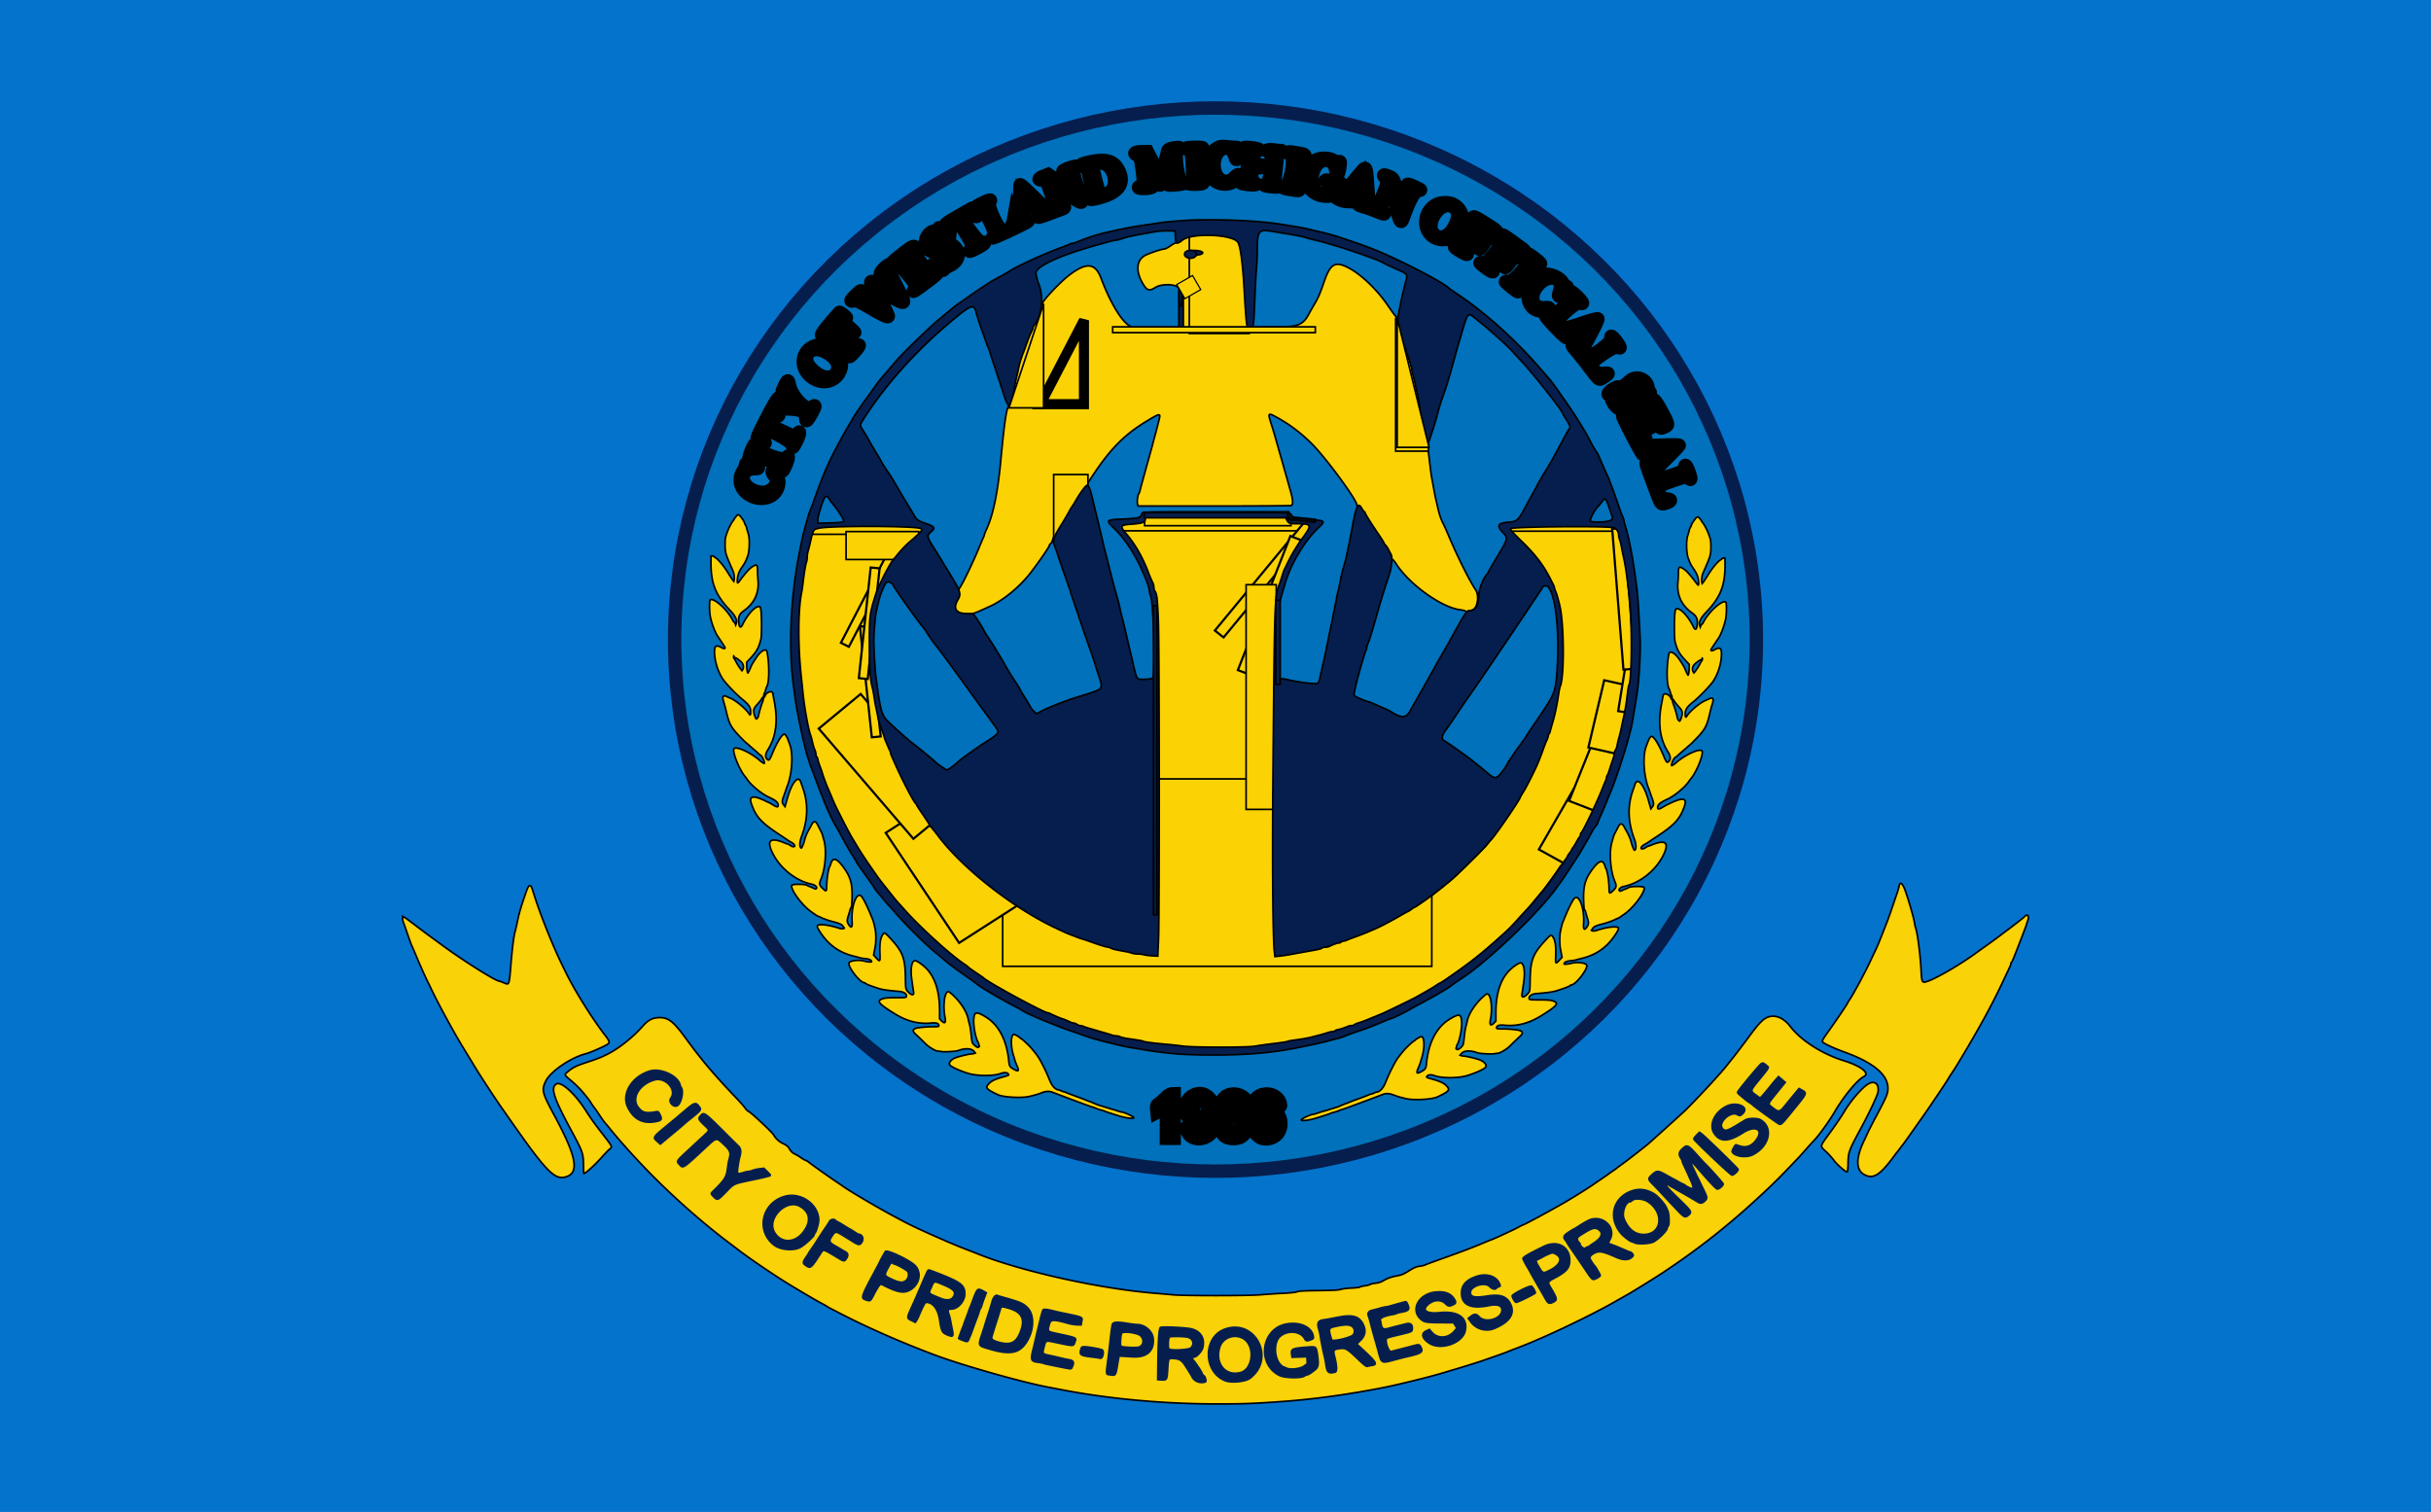<svg height="249.395" version="1.1" viewBox="0 0 1447.0 900.0" width="400.971" xmlns="http://www.w3.org/2000/svg"><path d="M-126.925-26.238h1700.85v952.476h-1700.85z" fill="#0473cc" stroke="null"/><path d="M1130.38 527.53c-.171.886-.608 2.471-.97 3.522-.364 1.049-1.538 4.484-2.611 7.634-2.36 6.934-3.183 9.191-5.259 14.418l-2.863 7.212c-.698 1.748-1.645 3.944-2.107 4.875-.465.934-2.048 4.272-3.519 7.423-2.944 6.295-10.072 19.537-12.042 22.362-.689.987-1.25 1.903-1.25 2.033 0 .417-6.715 10.37-11.122 16.487-3.468 4.814-4.163 6.038-3.782 6.684.56.947 6.29 3.619 13.106 6.107 17.43 6.365 25.969 13.586 25.784 21.805-.07 3.067-.835 4.843-7.298 16.978-1.928 3.616-4.068 7.815-4.755 9.329a196.99 196.99 0 0 1-1.877 4.028c-5.303 10.807-5.306 18.146-.003 20.873 5.32 2.738 9.24.235 17.73-11.33.77-1.05 1.504-2.003 1.636-2.12.128-.117.865-1.072 1.633-2.12.77-1.051 1.575-2.1 1.787-2.334.345-.379 3.511-4.801 7.615-10.641.805-1.145 2.609-3.705 4.01-5.687 4.973-7.046 15.773-23.154 15.773-23.528 0-.074.866-1.43 1.922-3.01 2.09-3.123 2.519-3.815 7.06-11.418 10.078-16.873 17.152-29.917 23.002-42.411 1.967-4.199 3.875-8.235 4.24-8.97.366-.736.663-1.603.663-1.932 0-.325.193-.773.432-.994.235-.222.994-1.835 1.686-3.583 2.808-7.115 6.848-17.655 7.072-18.449a71.73 71.73 0 0 1 .938-2.88c1.014-2.942-.342-4.194-2.188-2.02-.302.353-6.57 5.244-9.545 7.445-1.261.931-3.802 2.84-5.646 4.24a314.057 314.057 0 0 1-7.256 5.302 549.537 549.537 0 0 0-6.284 4.497c-9.265 6.786-23.705 15.168-29.124 16.903-2.936.942-3.126.558-3.507-7.056-.454-9.059-2.203-22.38-3.273-24.947-.148-.351-.45-1.782-.675-3.181-.504-3.158-3.788-14.464-5.6-19.296-1.595-4.247-2.979-5.13-3.533-2.25m-817.79 5.113c-2.995 8.75-3.455 10.382-5.05 17.916-.366 1.751-.8 3.553-.957 4.008-.63 1.802-1.622 9.362-2.312 17.622-1.258 15.061-.96 14.242-4.634 12.72-1.123-.463-2.17-.844-2.328-.844-2.157 0-21.13-11.894-33.771-21.174-3.682-2.7-8.08-5.924-9.778-7.166a454.993 454.993 0 0 1-7.318-5.52c-2.328-1.796-4.81-3.6-5.517-4.01l-1.283-.743v1.262c0 .693.19 1.7.423 2.235.235.537 1.311 3.552 2.393 6.7 1.078 3.15 2.137 6.107 2.35 6.575.507 1.112 2.208 5.066 3.102 7.209 1.39 3.326 1.995 4.72 3.875 8.906 1.045 2.334 2.196 4.815 2.555 5.514.358.7 1.104 2.227 1.653 3.392 4.869 10.321 14.26 27.559 20.794 38.17 2.011 3.264 4.222 6.89 4.911 8.059 3.194 5.412 13.025 20.463 17.452 26.718.824 1.166 2.219 3.153 3.099 4.415 22.421 32.187 27.588 37.666 34.029 36.09 8.83-2.157 7.167-11.718-6.424-36.902-7.282-13.489-7.655-15.084-4.825-20.578 2.914-5.657 14.986-13.802 23.627-15.942 2.185-.54 10.027-3.911 12.456-5.354 2.118-1.257 2.014-1.774-1.196-5.962-7.893-10.303-18.141-26.772-23.277-37.409a681.38 681.38 0 0 0-1.978-4.028c-5.343-10.761-13.14-30.255-16.796-41.986-1.58-5.069-1.692-5.3-2.572-5.3-.686 0-1.219 1.063-2.703 5.407m739.541 72.875c-2.801 1.1-5.485 3.932-11.428 12.052-5.446 7.443-13.882 18.176-16.535 21.039a99.594 99.594 0 0 0-1.922 2.124c-4.004 4.626-15.824 17.126-19.338 20.449-2.532 2.392-20.58 18.698-21.923 19.802-3.516 2.896-12.5 9.881-15.241 11.848-1.925 1.382-3.606 2.631-3.735 2.771-.129.143-1.073.82-2.1 1.507-1.03.69-2.097 1.442-2.374 1.674-.277.234-1.92 1.38-3.65 2.545a555.412 555.412 0 0 0-5.506 3.763c-2.816 1.957-10.344 6.695-15.605 9.82-7.04 4.18-25.507 14.196-26.176 14.196-.146 0-1.49.677-2.99 1.502-2.443 1.348-15.555 7.404-16.031 7.404-.107 0-2.255.876-4.777 1.945-5.861 2.488-13.022 5.198-24.453 9.26-5.007 1.778-9.526 3.455-10.039 3.727-.515.273-2.02.631-3.345.797-1.723.219-3.25.827-5.368 2.145-4.264 2.651-4.984 2.97-8.097 3.575-3.622.702-5.58 1.402-8.172 2.916-1.34.781-2.948 1.3-4.435 1.428-1.286.112-2.757.445-3.27.743-.512.297-1.983.674-3.27.84-1.283.165-2.6.49-2.927.727-.328.237-2.64.512-5.136.611-2.499.1-5.278.445-6.177.771-1.208.438-4.693.629-13.308.725-8.7.1-11.96.28-12.798.705-.71.359-3.839.7-8.405.919-4.004.19-9.907.58-13.118.867-7.315.652-45.418.672-52.3.03-2.694-.251-7.424-.66-10.505-.913-33.433-2.707-80.557-13.219-106.465-23.751-.512-.209-3.98-1.557-7.704-2.998-8.982-3.47-28.048-11.985-34.643-15.468-2.905-1.535-5.595-2.957-5.982-3.16-9.822-5.2-27.913-15.854-31.519-18.569-.255-.193-1.725-1.193-3.266-2.221-4.31-2.876-15.222-10.609-16.556-11.734-.655-.55-1.608-1.122-2.118-1.27-.51-.147-1.683-.821-2.61-1.496-.928-.677-2.595-1.672-3.707-2.214-1.426-.692-2.362-1.57-3.172-2.972-.86-1.493-1.7-2.244-3.362-3.01-2.698-1.24-4.687-2.99-5.998-5.275-1.037-1.81-13.737-13.698-15.107-14.143-.437-.143-1.362-1.079-2.054-2.082-.692-1.002-3.28-3.92-5.752-6.488-7.657-7.942-16.098-17.449-20.194-22.74a490.039 490.039 0 0 0-2.816-3.554c-1.118-1.4-4.127-5.407-6.687-8.906-7.344-10.036-10.38-12.309-16.06-12.016-3.748.191-6.191 1.514-9.27 5.018-5.646 6.423-13.824 12.99-20.42 16.403-4.05 2.094-6.003 2.875-13.075 5.226-6.446 2.146-8.108 2.978-11.324 5.678-2.023 1.702-2.05 1.636 2.188 5.213 2.037 1.72 4.738 4.314 6.001 5.767 2.572 2.956 5.704 6.967 5.704 7.305 0 .12.681 1.135 1.516 2.252 1.611 2.155 1.63 2.18 4.486 6.44 1.017 1.517 2.235 3.171 2.709 3.678.473.506 1.28 1.447 1.796 2.094 5.093 6.402 13.31 15.672 21.197 23.912 15.278 15.967 33.688 32.372 50.736 45.215 1.272.96 3.676 2.781 5.346 4.051 7.326 5.57 20.522 14.54 29.65 20.156 6.223 3.827 17.41 10.382 20.08 11.767 1.283.666 2.65 1.445 3.034 1.732.387.288 1.647.998 2.802 1.578a330.26 330.26 0 0 1 3.97 2.033c15.997 8.385 36.903 17.604 57.202 25.223 16.785 6.3 52.433 16.402 68.173 19.316 1.154.214 4.096.778 6.536 1.257 28.309 5.532 61.369 8.606 92.924 8.641 16.042.016 21.833-.198 39.456-1.465 18.727-1.349 38.523-4.067 59.88-8.227 7.826-1.522 26.118-5.993 33.977-8.303 12.57-3.692 22.175-6.667 26.78-8.29a6157.33 6157.33 0 0 1 7.308-2.566c2.311-.809 4.833-1.735 5.603-2.058.77-.323 4.236-1.667 7.705-2.988 14.787-5.633 42.28-18.723 56.86-27.077 2.894-1.659 5.626-3.206 6.071-3.44 2.656-1.397 17.152-10.354 22.464-13.884 19.685-13.074 36.173-25.912 53.52-41.673 9.986-9.07 14.726-13.705 24.05-23.52a253.667 253.667 0 0 1 3.04-3.163c.26-.252 2.146-2.369 4.194-4.7 2.046-2.333 4.11-4.624 4.592-5.09 2.858-2.775 9.44-11.87 12.885-17.801 5.094-8.772 13.384-18.785 17.018-20.55 4.07-1.978-1.306-6.27-12.02-9.6-12.691-3.94-25.369-12.081-31.661-20.33-3.956-5.184-8.983-7.23-13.457-5.477m59.76 39.786c-3.793 2.369-10.41 10.092-14.325 16.72-1.432 2.425-5.099 7.82-8.144 11.985-6.511 8.907-6.304 7.96-2.516 11.505 1.661 1.554 3.751 3.862 4.642 5.13 1.726 2.448 7.136 7.193 7.929 6.954.28-.086.501-2.211.54-5.204.085-6.354.575-7.735 6.831-19.268 5.517-10.168 10.562-20.756 10.958-22.988.868-4.916-2.015-7.272-5.915-4.834m-780.827-.01c-3.455 2.368-1.566 8.101 9.313 28.257 6.343 11.746 6.797 13.029 6.923 19.508.058 2.916.126 5.361.154 5.432.277.7 6.508-4.86 10.372-9.25 1.745-1.982 3.914-4.246 4.818-5.03 1.978-1.715 2.281-1.026-4.14-9.387-5.332-6.942-6.671-8.82-10.106-14.146-6.444-10-14.61-17.25-17.334-15.385" fill="#f9d207" fill-rule="evenodd" stroke="null"/><ellipse cx="723.5" cy="380.719" fill="#0071ba" rx="321.94" ry="316.44" stroke="#061e4d" stroke-width="8"/><path d="M706.747 140.585c-.773.251-2.442 1.292-3.711 2.314-1.27 1.022-2.622 1.787-3.006 1.7-.384-.087-1.886.7-3.339 1.749-1.452 1.047-3.153 1.904-3.778 1.904-1.357 0-8.286 2.284-10.976 3.617-5.574 2.764-6.177 9.6-1.52 17.218 2.428 3.974 3.69 4.314 7.385 1.983 3.4-2.143 11.313-2.115 13.503.05 2.297 2.272 2.56 10.767.35 11.335-1.017.262-1.1.527-2.037 6.45-.331 2.097-.704 4.326-.829 4.955l-.225 1.144h-24.597l-2.041-1.302c-4.743-3.024-11.421-14.338-16.487-27.93-3.452-9.263-8.573-9.847-18.807-2.144-5.42 4.08-16.135 15.42-16.135 17.077 0 .318-.233.578-.518.578-.285 0-.517.537-.517 1.193 0 1.336-3.658 10.227-4.58 11.133-.325.32-.592.882-.592 1.25 0 .367-.206 1.064-.46 1.549-1.047 2.01-2.147 4.655-3.432 8.251a289.705 289.705 0 0 1-1.76 4.828c-1.58 4.033-2.532 7.19-3.137 10.417a82.129 82.129 0 0 1-.949 4.32c-.286 1.117-.753 3.29-1.039 4.827-.284 1.538-.903 4.853-1.374 7.368-.472 2.515-1.174 4.817-1.562 5.115-1.46 1.125-2.725 9.607-4.924 32.998-1.752 18.656-4.504 31.963-8.332 40.308-.81 1.766-1.473 3.426-1.473 3.69 0 .265-.213.878-.474 1.363-.259.485-1.452 3.283-2.651 6.218-3.388 8.297-9.633 21.259-11.514 23.9-.487.682-.674 1.757-.515 2.942.19 1.396-.085 2.447-1.081 4.156-3.127 5.357-1.413 8.195 5.05 8.366 4.516.12 3.85.33 14.805-4.66 8.016-3.652 17.874-11.879 24.254-20.239 5.271-6.909 10.912-15.165 10.912-15.975 0-.26.3-.656.668-.88.368-.223.997-1.435 1.398-2.692.793-2.484 1.683-4.211 4.579-8.891 2.543-4.107 2.702-4.377 4.402-7.471.813-1.481 1.747-3.037 2.074-3.456.326-.42 1.039-1.563 1.583-2.542 2.027-3.643 6.21-9.655 6.733-9.676.297-.013 1.377-1.327 2.398-2.922 11.468-17.896 20.067-26.864 33.715-35.164 8.308-5.052 8.775-5.122 7.76-1.149a714.47 714.47 0 0 0-1.185 4.701c-.243.978-.82 3.15-1.283 4.828a286.514 286.514 0 0 0-1.292 4.828c-.246.977-1.146 4.294-2 7.367-4.46 16.05-5.243 18.918-5.62 20.582-.158.698-.479 1.51-.713 1.804-.66.827-1.148 4.61-.78 6.048l.33 1.295h45.197c24.859 0 45.566-.139 46.015-.309 1.195-.45 1.037-3.29-.48-8.607a690.411 690.411 0 0 1-1.779-6.33c-.264-.977-.846-3.035-1.294-4.572a303.55 303.55 0 0 1-1.292-4.575 317.77 317.77 0 0 0-1.293-4.572 786.515 786.515 0 0 1-1.387-4.828l-1.223-4.32c-.358-1.258-.907-3.202-1.223-4.32-.315-1.117-1.158-3.855-1.874-6.084-2.1-6.544-1.949-6.993 1.692-5.09 7.958 4.16 14.984 9.308 21.843 16.002 8.39 8.19 27.397 33.948 27.397 37.13 0 .262.312.475.694.475.382 0 1.132.8 1.668 1.779.537.978 1.155 1.778 1.375 1.778.22 0 .4.231.4.513 0 .587 3.889 6.798 8.345 13.332 1.667 2.443 3.032 4.646 3.032 4.892 0 .247.327.716.728 1.043.4.327 1.157 1.406 1.68 2.4.524.992 1.337 2.526 1.805 3.407.47.88.747 1.771.616 1.98-.13.21.068.383.44.384.373.002 1.609 1.43 2.746 3.176 7.945 12.186 26.848 25.695 37.88 27.07 1.493.185 2.826.514 2.962.73.295.47 2.572.14 4.516-.654 2.916-1.19 3.987-8.522 1.74-11.914-3.956-5.973-11.152-20.477-16.57-33.4-1.055-2.517-2.351-5.375-2.882-6.352-1.124-2.075-2.178-5.22-3.062-9.149a276.211 276.211 0 0 0-1.073-4.572c-.242-.978-.815-3.837-1.273-6.352-.457-2.516-1.045-5.717-1.308-7.115-.262-1.397-.85-5.856-1.309-9.91-.874-7.738-1.18-8.892-2.353-8.892-.472 0-.838-.873-1.066-2.541l-.915-6.8c-.312-2.34-.702-4.467-.865-4.725-.16-.257-.506-2.343-.766-4.634-.613-5.41-1.212-9.206-1.898-12.044a154.848 154.848 0 0 1-1.154-5.336c-.33-1.677-.93-4.161-1.335-5.52-.405-1.36-.736-2.83-.736-3.268 0-.437-.217-1.498-.482-2.355a950.28 950.28 0 0 1-1.398-4.61c-.505-1.677-1.103-3.266-1.329-3.532-.226-.265-.41-.868-.41-1.34 0-.47-.348-1.51-.774-2.311-.424-.801-.774-1.81-.775-2.243-.002-.434-.198-1.006-.435-1.27-1.164-1.3-3.294-9.64-3.064-11.999.133-1.353.061-2.459-.158-2.459-.221 0-2.386-2.916-4.81-6.48-6.627-9.735-16.36-18.963-24.032-22.784-7.5-3.735-10.322-1.99-13.975 8.646-2.552 7.433-3.426 9.436-6.004 13.758-1 1.677-2.312 3.992-2.916 5.146-3.678 7.03-6.573 8.066-22.566 8.066-8.488 0-11.507.157-11.508.599 0 .652-1.4 2.196-1.991 2.196-1.379 0-2.122-5.731-3.163-24.392-1.395-25.034-2.543-29.832-7.577-31.663-2.862-1.04-23.03-1.752-25.648-.905m2.697 166.71c-28.151.278-28.443.302-28.443 2.307 0 1.518-1.984 2.143-8.274 2.604-6.77.497-6.994 1-2.694 6.06 5.12 6.026 9.836 14.393 13.014 23.09.643 1.759 1.831 4.51 2.685 6.218.242.485.44 1.52.44 2.3 0 .781.32 1.87.71 2.422 1.101 1.56 1.396 4.16 1.958 17.263.634 14.85.718 176.865.097 190.562l-.438 9.655-3.306-.183c-1.818-.1-4.028-.387-4.91-.635-.88-.248-2.577-.452-3.77-.452-1.192 0-2.822-.251-3.623-.557-.8-.306-2.62-.75-4.041-.986-4.505-.746-7.628-1.487-8.219-1.952-.315-.248-1.388-.562-2.383-.698-.995-.136-4.486-1.208-7.757-2.383-3.271-1.174-6.412-2.252-6.981-2.395a21.21 21.21 0 0 1-2.07-.665c-.567-.224-2.08-.803-3.36-1.289-16.417-6.237-35.414-17.737-53.265-32.247-8.733-7.099-21.302-19.709-26.66-26.747-2.534-3.328-4.786-6.128-5.006-6.221a.711.711 0 0 1-.396-.604c0-.24-1.745-2.978-3.88-6.087-2.132-3.108-3.877-5.792-3.877-5.962 0-.17-.328-.67-.728-1.113-1.716-1.893-8.196-14.483-12.51-24.304-.4-.909-1.074-2.43-1.501-3.38-.427-.951-.776-1.983-.776-2.294 0-.31-.212-.962-.473-1.447-.261-.486-.858-1.797-1.328-2.915-.47-1.119-1.052-2.49-1.293-3.05a16.254 16.254 0 0 1-.697-2.033c-.229-.903-.59-1.966-1.902-5.59-1.026-2.831-1.637-5.017-2.085-7.463a132.31 132.31 0 0 0-1.022-4.985c-.29-1.26-.749-3.888-1.017-5.845-.27-1.956-.715-4.357-.99-5.335-1.319-4.684-1.812-11.716-1.836-26.171-.03-16.85.14-18.217 3.677-29.474 1.646-5.24 8.106-18.098 10.544-20.99.413-.487 2.072-2.482 3.69-4.43 1.616-1.95 4.29-4.689 5.942-6.086 7.08-5.991 8.253-7.449 6.525-8.1-3.938-1.486-52.822-1.633-60.06-.18-3.743.75-3.703.689-5.44 8.28-.511 2.235-1.144 4.767-1.405 5.625-.26.859-.475 2.387-.475 3.398 0 1.01-.226 2.42-.502 3.133-.509 1.318-1.322 6.308-2.075 12.743-.229 1.957-.56 4.244-.736 5.083-2.16 10.345-2.256 31.726-.227 50.308.306 2.795.753 7.14.995 9.656.778 8.102 3.307 22.16 4.53 25.183.277.682.795 2.613 1.155 4.29.359 1.676.963 3.666 1.342 4.421.379.755.689 1.942.689 2.638s.206 1.39.458 1.543c.251.153.574.91.717 1.682.232 1.263.815 3.039 1.962 5.977.218.56.515 1.474.658 2.033.337 1.309 2.28 6.598 3.266 8.893.422.978.96 2.236 1.196 2.795.236.558.817 1.931 1.292 3.049.475 1.117 1.058 2.49 1.293 3.048 1.308 3.093 8.804 17.745 10.594 20.705a990.093 990.093 0 0 1 2.611 4.341c2.208 3.735 5.145 8.271 8.244 12.735 2.008 2.892 4 5.761 4.426 6.378 1.166 1.684 10.61 13.62 11.711 14.8.527.565 2.58 2.852 4.562 5.081 9.262 10.422 27.253 26.782 35.441 32.228.995.663 2.042 1.466 2.327 1.786.285.319 2.379 1.827 4.654 3.35 2.276 1.525 4.254 2.892 4.396 3.04 2.455 2.56 36.01 20.819 38.257 20.819.298 0 .946.221 1.44.49 1.284.7 6.82 3.068 7.17 3.068.33 0 3.594 1.363 4.968 2.075.494.256 1.31.473 1.811.482.502.008 1.364.352 1.916.763.552.41 1.427.745 1.946.745.519 0 1.346.201 1.84.445.495.245 2.295.844 4.001 1.33 1.706.488 3.684 1.06 4.396 1.274.71.214 2.688.787 4.395 1.276 1.707.49 3.637 1.088 4.29 1.331.654.243 1.775.442 2.491.442.717 0 1.795.259 2.395.574.6.316 2.505.78 4.233 1.031 8.006 1.166 9.02 1.343 9.56 1.672.635.386 6.393 1.12 14.007 1.783 2.701.236 7.006.71 9.566 1.053 6.351.852 38.045.882 42.923.04 3.415-.588 5.054-.813 14.879-2.044 2.21-.277 4.246-.643 4.527-.813.28-.17 2.078-.515 3.996-.768 5.035-.663 8.336-1.256 10.987-1.976 1.28-.348 3.258-.867 4.396-1.153a63.864 63.864 0 0 0 4.154-1.23c1.147-.39 2.588-.71 3.202-.71.614 0 1.243-.202 1.399-.449.155-.248.926-.564 1.71-.704 1.536-.274 4.488-1.249 5.947-1.964.494-.242 1.469-.44 2.167-.44.699 0 1.397-.202 1.551-.447.155-.246 1.506-.83 3.004-1.299s3.538-1.197 4.533-1.62c.996-.423 2.276-.957 2.844-1.19a1231.93 1231.93 0 0 0 6.206-2.55c2.261-.947 18.228-8.698 20.168-9.793 8.985-5.069 10.426-5.918 12.506-7.364.906-.63 1.796-1.145 1.978-1.145.183 0 2.065-1.2 4.184-2.668 13.747-9.52 19.47-13.997 30.72-24.03 6.736-6.01 6.985-6.26 13.708-13.702 2.272-2.515 4.272-4.688 4.443-4.827.172-.14 1.404-1.578 2.738-3.197 3.933-4.767 4.131-5.006 5.517-6.658 1.962-2.336 8.968-11.996 10.083-13.902.532-.907 1.15-1.651 1.373-1.651.222 0 .404-.264.404-.587 0-.323.583-1.338 1.293-2.254.712-.915 1.293-1.83 1.293-2.031 0-.203.582-1.118 1.293-2.033.71-.917 1.293-1.836 1.293-2.04 0-.207.324-.737.717-1.179.396-.44 1.352-2.004 2.126-3.474.775-1.47 1.614-2.798 1.868-2.952.253-.154.46-.705.46-1.224s.175-1.02.389-1.114c.862-.376 8.942-17.19 12.29-25.577.782-1.956 1.74-4.278 2.128-5.159.39-.88.708-1.92.708-2.311 0-.39.191-.928.426-1.194.234-.266.848-1.855 1.364-3.532.518-1.677 1.109-3.506 1.313-4.065.99-2.697 1.55-4.737 1.55-5.64 0-.546.32-1.446.71-1.996.39-.552.83-1.803.981-2.782.15-.978.663-3.15 1.139-4.828.476-1.675 1.066-4.077 1.31-5.334.246-1.258.821-4.003 1.277-6.099 1.118-5.124 1.674-8.485 2.348-14.195.312-2.637.698-5.002.856-5.254 1.967-3.129 2.038-40.137.104-54.743-.314-2.375-.78-6.034-1.033-8.131-.668-5.517-1.303-9.394-2.252-13.72-.459-2.097-1.034-4.956-1.277-6.353-.244-1.398-.697-3.185-1.01-3.97-.311-.787-.567-1.953-.567-2.591 0-2.228-1.484-4.31-3.26-4.574-6.898-1.024-59.833-.498-60.956.605-.518.508.75 1.99 6.338 7.408 8.139 7.892 13.036 14.285 17.082 22.302.882 1.75 1.814 3.577 2.066 4.062.255.486.462 1.137.462 1.448 0 .311.32 1.286.71 2.166.679 1.538.993 2.6 2.416 8.209 2.678 10.546 2.894 43.015.322 48.529-.195.42-.594 2.363-.887 4.319-1.068 7.147-2.357 13.197-3.842 18.04-.471 1.538-.984 3.427-1.14 4.2-.156.77-.49 1.527-.741 1.68-.252.153-.458.63-.458 1.06 0 .43-.372 1.619-.829 2.638-.887 1.989-1.238 2.878-2.241 5.667-1.628 4.535-2.754 7.42-3.74 9.588-2.56 5.632-6.445 13.232-8.026 15.704-.942 1.472-1.712 2.79-1.712 2.927 0 1.285-15.088 23.308-17.57 25.647-.15.14-1.191 1.397-2.317 2.795-2.606 3.237-18.848 19.187-22.26 21.859-1.421 1.113-2.834 2.253-3.14 2.533-.305.28-1.445 1.194-2.533 2.033-1.088.838-2.93 2.295-4.095 3.238-2.73 2.21-10.57 7.687-11.003 7.687-.183 0-1.096.572-2.029 1.27-.932.7-1.808 1.27-1.946 1.27-.137 0-2.655 1.396-5.593 3.102-4.953 2.873-12.223 6.64-14.652 7.592-.568.222-2.313.964-3.878 1.646-1.564.682-4.59 1.867-6.723 2.632-2.133.763-4.611 1.71-5.508 2.102-.897.392-1.987.712-2.425.712-.44 0-.94.229-1.116.509-.176.28-.764.508-1.307.508-.89 0-3.423.915-5.797 2.094-.494.246-1.553.448-2.354.448-.8 0-1.694.235-1.988.524-.493.483-2.116.86-8.464 1.965-1.28.222-3.84.686-5.689 1.03-6.194 1.15-8.516 1.525-11.174 1.806l-2.644.28-.339-3.184c-.9-8.457-1.262-52.742-.833-102.023.929-106.598 1.003-109.036 3.503-115.862a128.454 128.454 0 0 0 1.942-5.844c.507-1.677 1.092-3.392 1.304-3.812a613 613 0 0 0 1.988-4.064c2.63-5.42 5.163-9.608 9.178-15.182 5.51-7.648 5.248-8.175-4.069-8.188-4.278-.006-4.496-.116-6.053-3.055l-.94-1.779-13.644-.013c-7.503-.007-25.86.107-40.792.255m60.031 1.726c.604.53 5.127.84 5.127.35 0-.31-1.132-.539-2.671-.539-1.47 0-2.576.085-2.456.189" fill="#fbd305" fill-rule="evenodd" stroke="null"/><path d="M596.818 463.646h255.423v111.569H596.818z" fill="#fbd305" stroke="null"/><path d="M308.659 557.189h64.5v60h-64.5z" fill="#fbd305" stroke="null" transform="matrix(1.113 -.714 .728 1.092 -221.968 107.683)"/><path d="M254.608 538.787h24.5v65.724h-24.5z" fill="#fbd305" stroke="null" transform="matrix(1.018 -.841 .857 .998 -233.581 110.124)"/><path d="M707.439 253.488h14v31.5h-14z" fill="#fbd305" stroke="null" transform="matrix(1.158 .641 -.654 1.136 283.146 -271.58)"/><path d="M724.686 272.162h14v31.5h-14z" fill="#fbd305" stroke="null" transform="matrix(1.238 .479 -.488 1.214 184.977 -239.023)"/><path d="M731.164 292.957h14v31.5h-14z" fill="#fbd305" stroke="null" transform="matrix(1.296 .294 -.299 1.271 94.882 -182.408)"/><path d="M898.138 311.625h65.851v4.567h-65.851zm-415.728 1.957h66.516v3.262H482.41zm184.694-4.132h113.41v6.525h-113.41z" fill="#fbd305" stroke="null"/><path d="M349.938 509.966h65.5v5h-65.5z" fill="#fbd305" stroke="null" transform="matrix(.837 -1.014 1.034 .821 -97.08 311.491)"/><path d="M681.294 306.405h87.137v6.525h-87.137z" fill="#fbd305" stroke="null"/><path d="M255.312 542.627h65.5v5h-65.5z" fill="#fbd305" stroke="null" transform="matrix(.477 -1.218 1.242 .468 -58.909 455.908)"/><path d="M741.713 348.058h17.958v133.741h-17.958z" fill="#fbd305" stroke="null"/><path d="M-60.426 551.495H-9.68v4h-50.746z" fill="#fbd305" stroke="null" transform="matrix(-.139 -1.298 1.323 -.136 -219.103 435.477)"/><path d="M483.651 312.828h67.508v5.219h-67.508z" fill="#fbd305" stroke="null"/><path d="M117.287 535.546h50.746v4h-50.746z" fill="#fbd305" stroke="null" transform="matrix(.604 -1.163 1.185 .592 -204.929 201.999)"/><path d="M1.748 545.49h50.746v4H1.748z" fill="#fbd305" stroke="null" transform="matrix(.139 -1.298 1.323 .136 -210.72 331.737)"/><path d="M503.605 316.416h43.232v16.636h-43.232z" fill="#fbd305" stroke="null"/><path d="M740.43 301.561h5.25v26.914h-5.25z" fill="#fbd305" stroke="null" transform="matrix(1.314 .204 -.208 1.289 58.572 -151.159)"/><path d="M718.395 315.749h5.25v64.406h-5.25z" fill="#fbd305" stroke="null" transform="matrix(1.326 -.102 .104 1.301 -25.812 -22.713)"/><path d="M707.903 136.987H743.6v61.548h-35.697z" fill="#fbd305" stroke="null"/><path d="M674.866 178.961h27.937v16.311h-27.937z" fill="#0071ba"/><path d="M701.695 170.915h2.661v25.011h-2.661z" fill="#061e4d" stroke="null"/><path d="M830.718 189.604h19.511v78.946h-19.511zM627.18 282.468h20.398v40.452H627.18z" fill="#fbd305" stroke="null"/><path d="M710.35 130.972c-5.416.169-16.827 1.121-20.428 1.706-1.563.254-5.287.813-8.273 1.242-7.389 1.062-13.409 2.228-23.79 4.606-5.223 1.198-11.548 3.284-16.953 5.59-.934.4-2.042.726-2.462.726-.422 0-1.17.205-1.663.456-.788.398-1.818.803-6.587 2.59-9.314 3.487-25.033 10.678-28.611 13.09-.761.51-2.78 1.692-4.486 2.621l-5.43 2.956c-2.407 1.307-10.3 6.565-16.526 11.005-.782.559-2.443 1.7-3.69 2.537-2.504 1.68-3.781 2.672-6.904 5.355a342.902 342.902 0 0 1-5.719 4.744c-5.285 4.289-22.44 20.984-25.856 25.163-.57.696-2.896 3.43-5.171 6.076-5.32 6.188-4.902 5.671-6.855 8.483-.926 1.334-3.313 4.651-5.304 7.372-3.492 4.77-8.268 11.848-8.268 12.253 0 .108-.897 1.647-1.992 3.419-3.467 5.608-10.407 18.695-12.739 24.02a447.551 447.551 0 0 1-1.346 3.043c-1.063 2.36-5.308 13.47-6.42 16.799-.662 1.984-1.683 4.725-2.271 6.087-.588 1.362-1.445 3.847-1.907 5.521-2.974 10.8-2.83 10.191-5.027 21.304-5.071 25.658-6.386 55.428-3.438 77.852 1.276 9.707 1.643 12.187 2.328 15.736 1.163 6.023 2.858 14.294 3.329 16.232 1.643 6.781 2.762 11.05 3.12 11.92.231.558.536 1.472.678 2.03.142.558.878 2.612 1.635 4.565a456.418 456.418 0 0 1 2.936 7.862c.858 2.372 1.86 4.997 2.227 5.834.366.837.96 2.32 1.321 3.296 2.018 5.467 5.428 12.888 7.46 16.234.932 1.533 2.986 5.215 4.565 8.181 1.579 2.966 4.053 7.244 5.498 9.505 1.446 2.263 2.629 4.246 2.629 4.41 0 .163 2.166 3.304 4.813 6.98 2.647 3.677 5.308 7.483 5.912 8.46.605.977 1.522 2.235 2.04 2.794.516.561 1.783 2.045 2.817 3.298 1.032 1.253 2.43 2.865 3.102 3.586.674.719 2.388 2.658 3.81 4.309 6.225 7.222 19.164 20.059 24.493 24.298 1.888 1.503 4.597 3.771 6.019 5.042 1.422 1.271 6.077 4.753 10.343 7.737 4.266 2.986 8.339 5.939 9.049 6.564 1.486 1.306 14.936 9.159 20.685 12.078 2.134 1.083 4.498 2.393 5.255 2.91 1.805 1.233 8.647 4.341 15.43 7.01 2.987 1.174 6.13 2.434 6.982 2.799.854.365 2.6 1.013 3.88 1.44 1.28.426 5.003 1.728 8.273 2.892 3.271 1.164 6.645 2.302 7.499 2.528.853.227 2.83.768 4.395 1.204 4.29 1.194 13.402 3.381 16.032 3.848 22.814 4.043 31.292 4.83 51.972 4.83 19.531 0 34.41-1.301 49.644-4.341 9.492-1.895 15.211-3.171 19.135-4.271 1.706-.478 3.917-1.046 4.913-1.262.996-.216 2.857-.846 4.137-1.4 1.28-.554 4.449-1.715 7.04-2.582 2.593-.865 5.385-1.84 6.206-2.164.82-.325 1.958-.768 2.526-.984.57-.216 1.965-.773 3.104-1.239 1.137-.466 2.533-1.037 3.102-1.268.57-.232 1.884-.787 2.923-1.234 1.038-.447 2.02-.812 2.184-.812.634 0 7.446-3.22 10.148-4.797a211.64 211.64 0 0 1 6.464-3.566c9.687-5.104 17.933-9.937 20.162-11.816.573-.484 3.11-2.226 5.638-3.872 15.398-10.023 45.658-38.914 56.277-53.728 1.633-2.279 3.156-4.372 3.387-4.65.453-.552 9.88-14.94 10.725-16.37a515.511 515.511 0 0 0 5.449-9.5l2.26-4.056c.31-.558 1.088-1.659 1.728-2.448.64-.79 1.164-1.64 1.164-1.89s.595-1.772 1.323-3.385c1.798-3.989 1.898-4.225 4.366-10.286 1.192-2.93 2.358-5.784 2.593-6.34 2.423-5.77 8.15-23.224 10.07-30.69.467-1.814 1.07-4.096 1.341-5.073.487-1.757 1.698-8.75 3.557-20.543 1.356-8.606 2.311-25.88 1.888-34.168-.908-17.78-1.377-24.984-1.868-28.732-1.345-10.261-1.748-13.046-2.646-18.26-1.47-8.536-2.852-14.61-4.627-20.327-.266-.857-.484-1.849-.484-2.207 0-.356-.336-1.366-.749-2.245-.412-.88-1.452-3.653-2.312-6.165-3.147-9.193-5.609-15.796-6.997-18.768-.783-1.673-2.34-5.204-3.46-7.845-1.122-2.643-2.32-5.153-2.664-5.58-.809-1.007-1.75-2.609-3.736-6.358-2.877-5.432-4.951-8.923-9.469-15.936-4.027-6.25-14.225-20.728-15.038-21.346-.184-.14-2.188-2.423-4.455-5.074-15.171-17.737-33.529-34.293-50.669-45.69-2.275-1.513-4.253-2.88-4.395-3.035-3.294-3.603-31.525-18.12-46.284-23.799l-3.102-1.196c-2.077-.8-11.265-3.95-17.066-5.85-2.833-.928-6.933-2.02-11.635-3.1-.996-.229-2.974-.697-4.396-1.04-4.677-1.132-6.69-1.496-18.1-3.28-12.654-1.977-34.237-3.004-51.714-2.46m-10.706 9.965c.194 4.36.82 4.646 4.268 1.953 5.57-4.35 29.278-3.49 32.812 1.19 1.56 2.066 2.974 12.646 3.897 29.169 1.03 18.458 1.417 21.73 2.857 24.233.044.076.458-.004.92-.177 1.482-.559 1.913-3.73 2.437-17.969.283-7.673.742-16.346 1.019-19.276.278-2.93.51-8.294.517-11.92.019-10.727.912-11.782 8.823-10.427 1.54.264 5.013.84 7.715 1.28 7.218 1.174 10.352 1.807 12.67 2.558 1.137.37 3.697 1.044 5.688 1.5 1.99.454 4.201 1.017 4.913 1.25.71.233 2.34.715 3.62 1.071 9.057 2.518 28.129 9.147 30.77 10.694 1.588.93 3.038 1.624 8.015 3.839 7.263 3.232 7.338 3.313 6.35 6.873-.917 3.306-2.59 10.447-3.241 13.825-.27 1.395-.847 4.22-1.282 6.277-1.138 5.368-.29 11.32 2.255 15.806.242.427.604 1.509.805 2.404.2.894.579 1.756.841 1.915.262.16.478.8.478 1.427 0 .625.184 1.353.41 1.618.227.265.824 1.851 1.33 3.526a945.053 945.053 0 0 0 1.398 4.6c.265.857.481 1.915.481 2.352 0 .436.332 1.904.736 3.261.404 1.357 1.006 3.837 1.336 5.51.33 1.675.848 4.072 1.153 5.327.687 2.833 1.285 6.621 1.899 12.022.259 2.288.605 4.37.766 4.626.162.257.552 2.38.865 4.718 1.371 10.229 1.455 10.469 2.817 8.055.665-1.18 4.405-12.727 5.421-16.74.965-3.81 2.217-7.984 3.193-10.651 1.736-4.745 3.749-11.074 5.08-15.98.225-.837.785-2.833 1.243-4.438.456-1.604 1.184-4.23 1.617-5.833a275.69 275.69 0 0 1 1.539-5.454c.413-1.394 1.354-4.59 2.09-7.1 3.347-11.421 3.66-11.826 7.042-9.088 1.236 1 2.716 2.197 3.289 2.663 7.451 6.04 16.037 13.74 19.484 17.475a1442.07 1442.07 0 0 0 5.259 5.68c7.64 8.124 25.153 30.372 25.153 31.955 0 .123.93 1.659 2.064 3.414 2.085 3.223 2.44 4.367 1.629 5.246-.467.503-2.572 4.324-8.23 14.938-1.858 3.487-4.429 7.938-5.711 9.891-1.282 1.953-3.416 5.605-4.743 8.116-1.325 2.512-3.123 5.82-3.996 7.355a326.35 326.35 0 0 0-3.802 6.99c-3.696 6.998-4.876 8.046-9.384 8.33-6.568.414-7.582 2.038-3.768 6.038 3.347 3.51 3.282 3.768-3.922 15.595-1.07 1.756-3.192 5.45-4.415 7.686-.535.976-1.088 1.888-1.23 2.029-1.95 1.914-4.654 8.822-4.654 11.885 0 6.25-1.853 9.419-5.508 9.419-1.208 0-2.866 2.01-5.449 6.595-2.489 4.422-4.43 7.904-6.642 11.92-1.23 2.231-2.87 5.114-3.644 6.405-1.402 2.334-2.672 4.577-6.428 11.348-4.852 8.75-6.122 11.01-7.84 13.95-.924 1.583-2.066 3.59-5.48 9.638-2.41 4.27-5.262 4.273-11.757.017-.427-.28-2.114-1.083-3.749-1.784a650.185 650.185 0 0 1-5.832-2.545c-1.572-.698-3.026-1.268-3.233-1.27-.973-.004-8.035-2.986-8.383-3.54-.425-.674-.42-.733.542-5.335.997-4.775 5.407-20.132 6.225-21.677.257-.486.467-1.25.467-1.7 0-.45.32-1.537.713-2.416.877-1.964 2.782-8.097 5.226-16.816 1.016-3.627 2.449-8.534 3.183-10.905 1.17-3.778 1.881-5.985 4.382-13.608 1.353-4.121 1.868-10.054 1.014-11.654-.447-.837-1.243-2.333-1.767-3.324-.523-.992-1.28-2.07-1.68-2.396-.4-.326-.728-.794-.728-1.04s-1.365-2.445-3.031-4.884c-4.457-6.522-8.346-12.721-8.346-13.307 0-.282-.18-.513-.4-.513-.22 0-.843-.81-1.386-1.798-2.432-4.43-3.422-2.161-6.54 14.987-.28 1.534-.84 4.387-1.248 6.34-.407 1.954-.994 4.806-1.305 6.34-.31 1.535-1.12 4.617-1.8 6.849-.68 2.231-1.606 6.112-2.058 8.623-.454 2.51-1.031 5.25-1.285 6.087-.253.836-.73 3.005-1.058 4.819-.328 1.814-.82 4.324-1.09 5.58a194 194 0 0 0-.921 4.564 263.087 263.087 0 0 1-1.02 5.074c-.327 1.534-.825 3.93-1.109 5.325-2.48 12.223-2.795 13.691-4.34 20.29a263.49 263.49 0 0 0-1.347 6.061c-.282 1.381-.8 2.692-1.153 2.916-1.06.67-10.584-.404-17.102-1.929-1.659-.389-3.461-.706-4.008-.706-3.015 0-3.061-.318-3.061-21.017v-18.988l1.53-5.741c.842-3.157 1.792-6.539 2.11-7.516.322-.976.777-2.46 1.013-3.298 3.276-11.576 11.77-25.824 19.842-33.279 4.227-3.903 3.96-4.3-3.215-4.759-3.13-.2-5.915-.228-6.192-.061-1.648 1-5.415-.381-6.98-2.558l-1.584-2.205H723.42c-40.841 0-43.373.052-43.636.887-.885 2.81-1.586 3.014-11.973 3.496-9.746.45-9.787.511-4.16 5.995 6.044 5.887 12.251 15.402 16.398 25.13a473.69 473.69 0 0 0 1.86 4.311c1.177 2.662 2.324 6.48 2.324 7.733 0 .665.259 1.685.574 2.264 1.833 3.359 2.963 48.631 1.23 49.284-1.737.653-7.363.933-8.35.415-1.101-.58-1.717-2.243-3.035-8.21a549.369 549.369 0 0 0-2.072-8.877c-.676-2.79-1.829-7.697-2.563-10.905-.733-3.209-1.536-6.52-1.782-7.356-.246-.836-.831-3.233-1.3-5.326-1.105-4.935-1.523-6.56-2.869-11.16a261.956 261.956 0 0 1-2.138-7.862c-.563-2.231-1.228-4.857-1.478-5.833-.251-.977-.826-3.26-1.277-5.073a308.125 308.125 0 0 0-1.306-5.073c-.268-.976-.85-3.373-1.295-5.325-1.277-5.614-2.144-9.252-5.442-22.827-.61-2.51-1.301-5.364-1.535-6.34-.739-3.084-1.76-5.072-2.604-5.072-.743 0-4.564 5.254-7.007 9.636-.544.978-1.257 2.118-1.583 2.537-.327.419-1.26 1.972-2.074 3.45-1.696 3.082-1.721 3.126-4.847 8.22-4.597 7.493-5.038 8.952-3.723 12.295a100.558 100.558 0 0 1 1.857 5.202c.841 2.642 2.737 8.112 5.364 15.471.846 2.371 1.952 5.682 2.456 7.355.506 1.674 1.1 3.5 1.322 4.058.223.559 1.35 3.868 2.507 7.356 2.478 7.473 6.762 19.89 8.225 23.84a110.21 110.21 0 0 1 1.932 5.833c.495 1.675 1.695 5.4 2.666 8.279 2.622 7.768 2.712 7.65-8.638 11.193-6.457 2.016-9.169 2.906-11.119 3.646-7.54 2.865-12.375 4.88-14.582 6.085l-2.688 1.465-1.449-1.207c-.797-.664-1.914-2.085-2.482-3.159-.57-1.074-2.14-3.717-3.491-5.876-1.352-2.157-2.457-4.053-2.457-4.213 0-.16-1.597-2.732-3.547-5.716-1.952-2.983-4.426-7.022-5.498-8.974-2.275-4.144-7.236-12.255-10.435-17.061-1.232-1.852-2.24-3.504-2.24-3.672 0-.504-5.765-9.444-6.128-9.505-.185-.03-2.107-.113-4.27-.182-6.156-.198-7.868-3.133-4.851-8.31 2.015-3.459 1.54-4.996-4.652-15.04a1021.397 1021.397 0 0 1-4.631-7.607 395.536 395.536 0 0 0-4.546-7.356c-4.829-7.565-4.938-8.113-2.08-10.489 2.596-2.16 1.999-3.061-3.185-4.81-4.156-1.403-5.594-2.337-6.659-4.327-.344-.646-2.132-3.628-3.97-6.626-1.84-2.999-3.73-6.136-4.202-6.974-.472-.836-1.337-2.32-1.924-3.296-.585-.977-1.572-2.69-2.192-3.805-.62-1.116-1.973-3.247-3.008-4.735-2.795-4.023-3.545-5.203-4.726-7.438-.59-1.116-1.751-3.107-2.58-4.425-1.353-2.15-2.711-4.488-5.824-10.033-.548-.976-1.692-2.85-2.542-4.166-1.804-2.789-1.812-2.73.87-6.913 13.045-20.35 31.764-41.067 52.955-58.61 10.995-9.103 12.55-9.568 13.758-4.116.317 1.429 2.952 9.432 3.842 11.667.222.559.82 2.27 1.33 3.804.509 1.534 1.318 3.703 1.8 4.819.48 1.117 1.252 3.284 1.717 4.819.462 1.534 1.987 6.214 3.39 10.399 1.4 4.185 3.286 9.946 4.191 12.802 1.71 5.399 3.16 7.887 4.064 6.981.453-.452.937-2.638 2.753-12.428.286-1.534.753-3.703 1.039-4.819a81.46 81.46 0 0 0 .948-4.31c.606-3.223 1.557-6.374 3.137-10.4.22-.558 1.011-2.727 1.76-4.819 1.285-3.59 2.386-6.23 3.432-8.236.255-.484.46-1.151.46-1.481 0-.332.31-.962.686-1.403 4.679-5.466 5.83-17.408 2.425-25.148-.418-.95-.68-1.977-1.393-5.473-.851-4.167 14.042-11.024 38.36-17.663a278.65 278.65 0 0 0 4.138-1.184c1.422-.419 3.633-.91 4.913-1.092 1.28-.182 3.025-.62 3.879-.974 1.803-.749 6.94-1.909 13.186-2.979 2.417-.413 5.56-.968 6.982-1.232 1.422-.263 4.563-.448 6.981-.412l4.396.067.153 3.449m2.174 35.271c0 4.583.268 6.171 1.045 6.171.624 0 1.13-7.129.628-8.845-.942-3.211-1.673-2.042-1.673 2.674m-208.558 120.43c.292.628 1.414 2.168 2.492 3.424 2.634 3.067 6.452 8.872 6.452 9.813 0 1.005-1.615 1.262-9.05 1.446l-6.207.154-.162-1.664c-.149-1.514 1.264-6.62 3.365-12.159.916-2.417 2.254-2.854 3.11-1.014m463.14 1.775c.384.767 1.12 2.765 1.638 4.44.518 1.672 1.172 3.54 1.455 4.149 1.2 2.591-1.29 3.704-8.302 3.71-3.263 0-4.351-.173-4.57-.733-.33-.844 2.373-6.06 4.1-7.909.64-.686 1.825-2.103 2.632-3.15 1.752-2.271 2.137-2.335 3.048-.507m-190.932 10.272c1.556 2.933 1.774 3.043 6.053 3.05 9.316.013 9.578.539 4.068 8.172-4.015 5.564-6.547 9.745-9.178 15.155a611.529 611.529 0 0 1-1.988 4.057c-.211.42-.796 2.131-1.303 3.806a128.065 128.065 0 0 1-1.943 5.832c-2.5 6.815-2.574 9.248-3.502 115.654-.43 49.193-.068 93.398.832 101.84l.34 3.178 2.643-.28c2.658-.28 4.98-.654 11.175-1.803 1.848-.343 4.409-.806 5.688-1.028 6.349-1.102 7.972-1.478 8.464-1.961.294-.288 1.19-.523 1.989-.523.8 0 1.86-.201 2.353-.447 2.375-1.177 4.908-2.09 5.798-2.09.542 0 1.13-.228 1.306-.508.176-.279.677-.507 1.116-.507.438 0 1.529-.32 2.425-.711.897-.392 3.375-1.337 5.508-2.099 2.134-.763 5.159-1.945 6.723-2.627a166.12 166.12 0 0 1 3.878-1.642c2.43-.95 9.7-4.711 14.653-7.58 2.937-1.702 5.455-3.095 5.592-3.095.139 0 1.014-.57 1.947-1.268.932-.697 1.845-1.268 2.028-1.268.434 0 8.274-5.468 11.004-7.673a256.675 256.675 0 0 1 4.094-3.232c1.089-.838 2.229-1.75 2.533-2.03.306-.279 1.72-1.417 3.141-2.528 3.411-2.668 19.653-18.589 22.26-21.82 1.125-1.395 2.167-2.65 2.316-2.79 2.482-2.334 17.57-24.318 17.57-25.6 0-.138.77-1.453 1.713-2.922 1.58-2.468 5.465-10.055 8.026-15.676.985-2.164 2.11-5.044 3.74-9.57 1.002-2.785 1.353-3.672 2.24-5.657.457-1.018.83-2.204.83-2.634 0-.429.206-.905.457-1.058.252-.153.586-.908.741-1.678.156-.771.67-2.657 1.14-4.191 1.485-4.835 2.774-10.874 3.842-18.008.293-1.952.692-3.893.888-4.311 2.571-5.505 2.356-37.915-.322-48.443-1.424-5.598-1.738-6.658-2.417-8.193-.39-.878-.71-1.852-.71-2.162 0-.31-.207-.96-.461-1.446a532.054 532.054 0 0 1-2.066-4.054c-4.047-8.003-8.944-14.384-17.083-22.262-5.587-5.409-6.855-6.887-6.338-7.395 1.123-1.101 54.058-1.626 60.956-.604 1.776.263 3.26 2.342 3.26 4.566 0 .636.256 1.8.568 2.586.312.784.766 2.568 1.01 3.963.243 1.395.817 4.249 1.276 6.342.949 4.318 1.585 8.188 2.253 13.695.252 2.093.718 5.745 1.032 8.116 1.934 14.58 1.864 51.522-.104 54.645-.158.251-.544 2.612-.855 5.244-.675 5.7-1.23 9.055-2.348 14.17a375.705 375.705 0 0 0-1.277 6.087c-.245 1.256-.834 3.653-1.31 5.326-.477 1.674-.99 3.843-1.14 4.819-.15.977-.592 2.226-.981 2.777-.39.549-.71 1.447-.71 1.992 0 .902-.56 2.938-1.55 5.63-.204.558-.795 2.384-1.312 4.058-.516 1.674-1.131 3.26-1.365 3.526-.234.265-.426.8-.426 1.191 0 .39-.318 1.429-.708 2.307-.388.88-1.346 3.197-2.127 5.15-3.348 8.372-11.429 25.155-12.29 25.531-.215.094-.39.594-.39 1.112 0 .518-.207 1.067-.46 1.221-.254.154-1.093 1.48-1.867 2.947-.775 1.468-1.731 3.029-2.126 3.468-.394.441-.717.97-.717 1.176 0 .205-.583 1.122-1.293 2.037-.712.913-1.293 1.827-1.293 2.03 0 .2-.582 1.113-1.293 2.027-.71.915-1.294 1.927-1.294 2.25 0 .322-.182.585-.404.585-.223 0-.84.743-1.373 1.649-1.115 1.902-8.12 11.545-10.082 13.877-1.387 1.648-1.585 1.887-5.517 6.646-1.335 1.616-2.567 3.051-2.738 3.19-.172.14-2.171 2.31-4.444 4.82-6.723 7.429-6.972 7.678-13.709 13.676-11.249 10.016-16.972 14.485-30.718 23.987-2.12 1.466-4.002 2.664-4.184 2.664-.183 0-1.073.514-1.978 1.143-2.081 1.443-3.522 2.291-12.507 7.35-1.94 1.094-17.906 8.83-20.168 9.775-.99.413-4.013 1.654-6.206 2.546-.568.232-1.848.766-2.844 1.189-.995.421-3.035 1.148-4.532 1.617-1.498.467-2.85 1.05-3.004 1.295-.155.246-.853.447-1.552.447-.698 0-1.673.198-2.167.44-1.459.713-4.411 1.687-5.946 1.96-.785.14-1.555.455-1.711.703-.156.246-.785.447-1.398.447-.615 0-2.056.32-3.202.709-1.147.39-3.016.942-4.155 1.228-1.137.286-3.116.804-4.395 1.15-2.652.72-5.952 1.312-10.988 1.974-1.918.252-3.717.596-3.996.766-.28.17-2.317.535-4.527.811-9.825 1.23-11.464 1.454-14.879 2.041-4.878.84-36.572.81-42.923-.04-2.56-.342-6.864-.816-9.566-1.05-7.614-.663-13.371-1.395-14.006-1.78-.541-.33-1.555-.505-9.561-1.67-1.728-.25-3.633-.713-4.233-1.029-.6-.314-1.678-.573-2.395-.573-.715 0-1.837-.198-2.49-.44-.653-.244-2.584-.841-4.29-1.33a527.958 527.958 0 0 1-4.396-1.273c-.712-.214-2.69-.785-4.395-1.272-1.707-.486-3.507-1.083-4.002-1.327-.493-.244-1.321-.445-1.84-.445-.519 0-1.394-.334-1.946-.744s-1.414-.753-1.916-.76c-.501-.01-1.317-.227-1.81-.482-1.375-.711-4.638-2.071-4.97-2.071-.349 0-5.885-2.365-7.168-3.063-.495-.269-1.143-.49-1.441-.49-2.247 0-35.802-18.226-38.256-20.781-.143-.148-2.121-1.513-4.397-3.034-2.275-1.52-4.369-3.026-4.654-3.344-.284-.32-1.331-1.121-2.326-1.783-8.189-5.436-26.18-21.767-35.442-32.17-1.982-2.225-4.035-4.508-4.562-5.072-1.101-1.177-10.545-13.092-11.71-14.773l-4.427-6.367c-3.1-4.456-6.035-8.984-8.244-12.712-.284-.48-1.459-2.43-2.611-4.334-1.79-2.954-9.286-17.58-10.594-20.667-.235-.557-.818-1.927-1.293-3.043a1633.79 1633.79 0 0 1-1.291-3.043c-.237-.558-.775-1.814-1.196-2.79-.987-2.291-2.93-7.57-3.266-8.877a21.42 21.42 0 0 0-.659-2.03c-1.147-2.933-1.73-4.705-1.962-5.965-.142-.771-.466-1.527-.717-1.68-.252-.152-.458-.845-.458-1.54 0-.695-.31-1.88-.689-2.633-.379-.754-.983-2.74-1.342-4.413-.36-1.674-.878-3.601-1.155-4.283-1.222-3.018-3.751-17.05-4.53-25.137a890.795 890.795 0 0 0-.995-9.638c-2.029-18.55-1.933-39.891.228-50.218.175-.838.507-3.12.735-5.074.753-6.424 1.566-11.405 2.076-12.72.275-.713.501-2.12.501-3.128 0-1.009.214-2.534.475-3.391.261-.856.894-3.384 1.405-5.615 1.737-7.578 1.698-7.517 5.44-8.266 7.238-1.45 56.123-1.303 60.06.18 1.728.65.555 2.105-6.525 8.086-1.652 1.394-4.326 4.128-5.943 6.074a1195.08 1195.08 0 0 1-3.689 4.423c-2.438 2.887-8.898 15.72-10.544 20.952-3.536 11.237-3.706 12.602-3.677 29.42.024 14.43.518 21.45 1.836 26.125.275.976.721 3.373.99 5.325.269 1.954.728 4.578 1.018 5.834.29 1.256.75 3.495 1.021 4.977.449 2.442 1.06 4.624 2.085 7.45 1.312 3.617 1.673 4.678 1.902 5.58.143.558.455 1.472.697 2.029.241.558.824 1.927 1.293 3.044.47 1.116 1.067 2.425 1.328 2.91.26.484.474 1.134.474 1.445 0 .31.348 1.34.775 2.289.427.95 1.102 2.467 1.5 3.374 4.315 9.804 10.795 22.371 12.511 24.26.4.442.728.942.728 1.111 0 .17 1.745 2.849 3.878 5.952 2.134 3.103 3.88 5.837 3.88 6.076 0 .238.177.51.396.603.22.092 2.471 2.887 5.004 6.21 14.748 19.337 44.327 42.447 69.583 54.363 6.261 2.955 6.639 3.12 10.344 4.524 1.28.486 2.792 1.064 3.36 1.287.57.222 1.5.52 2.069.664.57.143 3.71 1.22 6.981 2.39 3.272 1.174 6.763 2.244 7.758 2.38.995.135 2.067.449 2.382.697.59.463 3.715 1.203 8.22 1.948 1.421.235 3.24.678 4.04.984.801.305 2.431.556 3.623.556 1.193 0 2.89.203 3.77.451.882.248 3.092.534 4.91.634l3.306.183.438-9.638c.621-13.673.538-175.397-.097-190.22-.561-13.08-.857-15.674-1.958-17.232-.39-.55-.71-1.637-.71-2.416 0-.78-.198-1.813-.44-2.297-.854-1.704-2.042-4.451-2.684-6.208-3.178-8.68-7.894-17.032-13.015-23.047-4.3-5.051-4.076-5.553 2.694-6.05 6.29-.46 8.275-1.084 8.275-2.599 0-.668.291-1.399.646-1.624.632-.402 41.51-.957 68.588-.932l13.644.013.94 1.776M530.405 347.04c.701.452 1.275 1.034 1.275 1.293 0 .905 14.148 20.794 18.547 26.076.25.298 1.464 2.125 2.698 4.057 1.236 1.934 3.302 4.777 4.593 6.319 1.29 1.54 9.095 12.125 17.343 23.522 8.248 11.396 15.985 22.036 17.195 23.645 3.24 4.311 3.27 4.26-6.077 10.24-4.903 3.136-13.77 9.513-15.734 11.316-2.231 2.046-5.985 4.816-6.528 4.816-.562 0-5.94-3.652-6.697-4.549-.59-.697-10.798-9.11-13.188-10.868-2.841-2.092-10.785-9.117-15.276-13.51-3.87-3.786-4.555-6.345-7.253-27.124-.254-1.953-.673-7.835-.932-13.07-.431-8.674-.325-11.892.734-22.185.287-2.792 2.513-12.039 3.356-13.95.248-.556.819-1.917 1.268-3.024 1.494-3.67 2.568-4.358 4.676-3.004m391.146 2.42c4.549 5.376 6.788 26.637 5.242 49.77-.838 12.537-1.376 13.902-11.063 28.093-3.882 5.687-7.058 10.46-7.058 10.608 0 .146-1.382 2.132-3.071 4.414-3.342 4.51-8.306 11.759-8.306 12.127 0 .584-4.395 6.74-5.369 7.519-1.717 1.374-3.113 1.07-5.823-1.273a218.413 218.413 0 0 0-5.348-4.438 501.008 501.008 0 0 1-3.879-3.126c-3.173-2.615-15.18-11.144-16.944-12.037-2.21-1.117-1.921-3.185.983-7.028 1.323-1.75 4.174-5.886 6.335-9.193 2.162-3.305 5.397-8.035 7.192-10.512 5.084-7.02 42.686-62.674 43.399-64.234.702-1.541 2.678-1.91 3.71-.69" fill="#061e4d" fill-rule="evenodd" stroke="null"/><path d="M686.619 360.562h1.996v183.992h-1.996zm72.725-3.262h2.66v50.078h-2.66z" fill="#061e4d" stroke="null"/><path d="M588.139 256.237h11.658v1.148h-11.658z" fill="#061e4d" stroke="null" transform="matrix(1.323 .136 -.139 1.298 24.845 -104.889)"/><path d="M545.369 21.954h3.693v1.365h-3.693z" fill="#061e4d" stroke="null" transform="matrix(.855 1 -1.019 .839 322.984 -258.933)"/><path d="M681.151 305.18h85.356v3.046h-85.356z" fill="#061e4d" stroke="null"/><path d="M439.876 306.605c.658.2 3.322 4.031 3.344 4.81.008.247.24.763.517 1.146.277.384.628 1.31.78 2.06.151.75.523 2.053.826 2.897.991 2.758.841 10.272-.267 13.372-1.077 3.012-1.658 4.162-3.317 6.567-2.103 3.048-2.874 5.347-2.879 8.576-.002 1.517.246 1.356 2.294-1.488.902-1.252 2.39-3.06 4.237-5.146 1.062-1.2 3.158-2.7 4.165-2.983.982-.276 1.343.672 1.343 3.529 0 1.376.128 3.932.285 5.68.662 7.379-2.294 13.61-8.536 17.99-2.819 1.978-3.55 4.18-2.743 8.27.352 1.788 1.165 1.794 2.025.013 2.9-6 7.486-11.068 9.796-10.823.814.085.83.117 1.17 2.178.512 3.094.498 15.251-.018 17.29-1.31 5.166-2.504 7.304-6.43 11.498l-2.018 2.156.022 2.097c.02 1.907.406 4.329.689 4.329.15 0 1.445-2.694 1.82-3.786.27-.791 1.459-2.79 3.302-5.557 2.714-4.073 5.854-5.655 6.312-3.179 1.437 7.777 1.307 18.449-.254 20.724-.115.167-.42 1.088-.678 2.047-.26.958-.56 1.742-.67 1.742-.11 0-.278.565-.373 1.255-.108.78-.305 1.255-.521 1.255-.192 0-.54.408-.775.907-.233.498-1.33 1.896-2.435 3.106-2.158 2.361-2.48 3.132-2.176 5.203.169 1.143 1.159 3.613 1.45 3.613.482 0 1.213-1.113 1.374-2.092.24-1.463 1.584-6.112 2.176-7.53.256-.613.545-1.586.64-2.16.097-.576.284-1.047.417-1.047.132 0 .4-.407.594-.906.925-2.37 4.364-3.402 4.644-1.392.08.574.433 2.487.785 4.25 2.366 11.892 1.183 21.358-3.627 29.022-1.594 2.538-1.853 4.551-.732 5.681 1.24 1.252 1.546.946 3.331-3.348 2.676-6.431 5.388-10.899 6.909-11.376.62-.195 1.612 1.199 2.417 3.397.29.795.757 2.069 1.037 2.831 2.12 5.779 1.312 17.787-1.681 25.01-.2.483-.364.952-.364 1.042 0 .09-.584 1.765-1.297 3.722-1.449 3.98-1.475 4.613-.258 6.162l.731.93.386-1.348c.212-.741.705-2.477 1.095-3.858 2.57-9.094 6.44-13.757 7.873-9.48.205.613.791 2.306 1.303 3.763 3.27 9.311 2.983 18.636-.892 28.965-1.171 3.12-1.21 6.237-.083 6.646.325.118 1.49-2.723 1.992-4.857.4-1.709 1.458-4.239 2.588-6.194.316-.547 1.024-1.84 1.573-2.872 1.232-2.314 2.364-2.343 3.489-.087.18.362.874 1.683 1.54 2.936.668 1.253 1.337 2.802 1.489 3.442.151.64.486 1.854.744 2.698 1.773 5.804.97 17.054-1.668 23.348-1.235 2.947-1.065 3.722 1.294 5.896 1.918 1.766 2.006 1.67 2.094-2.26.09-4.1 1.094-10.157 1.857-11.212.117-.162.353-.769.524-1.347 1.257-4.247 3.508-3.633 7.714 2.102 4.208 5.74 5.325 10.004 4.967 18.963-.148 3.697-.252 4.501-.659 5.063-.265.368-.483.824-.483 1.015 0 .19-.415 1.657-.924 3.258-1.054 3.327-1.034 3.944.197 5.81 1.466 2.223 2.156 1.484 1.915-2.048-.623-9.13 2.783-18.142 5.62-14.87 1.019 1.175 3.277 5.633 5.103 10.072.66 1.607 1.37 3.317 1.579 3.8.4.93.914 2.964 1.504 5.954.467 2.362.458 7.429-.016 9.9-.206 1.074-.511 2.679-.678 3.566l-.304 1.614 1.647 1.81c2.189 2.404 2.311 2.23 2.107-2.963-.2-5.103.214-8.382 1.312-10.384 1.256-2.293 1.431-2.224 5.363 2.083 6.933 7.594 8.334 11.37 8.516 22.934.11 7.007.074 6.836 1.823 8.635 1.946 2 3.374 1.958 3.039-.091-.25-1.525-.819-5.474-1.168-8.1-.784-5.895.102-10.598 1.995-10.598.799 0 2.827 1.23 5.048 3.063 6.351 5.24 9.577 14.178 9.598 26.59l.009 4.974.896.948c2.124 2.246 2.983 1.594 2.332-1.767-1.549-7.988.039-17.065 2.634-15.062 5.49 4.24 10.343 11.239 11.172 16.114.092.536.434 1.917.762 3.067.343 1.206.757 3.822.978 6.18.253 2.713.527 4.353.816 4.88.56 1.021 2.468 2.605 3.139 2.605.633 0 1.249-.7.851-.968-.147-.1-.268-.459-.268-.8 0-.34-.157-.865-.348-1.168-1.494-2.363-2.927-9.882-2.639-13.845.326-4.475 1.587-4.702 7.157-1.29 7.806 4.783 12.58 14.04 13.748 26.66.235 2.54.7 3.261 2.856 4.438 3.028 1.654 3.39 1.196 1.859-2.354-.515-1.192-1.028-2.544-1.139-3.004-.111-.46-.49-1.747-.84-2.86-1.708-5.421-1.654-11.873.103-12.48.481-.167 3.003 1.21 3.948 2.155.273.273.586.496.694.496.355 0 4.667 4.057 5.982 5.629 3.239 3.868 4.272 5.343 5.925 8.46a103.701 103.701 0 0 1 4.859 10.453c1.503 3.729 3.575 5.856 5.705 5.856.17 0 .564.174.876.387.312.213 1.201.543 1.976.733.775.191 1.524.443 1.665.56.141.117 2.562 1.049 5.38 2.072 2.818 1.022 5.47 2.028 5.892 2.234.423.207 1.345.56 2.05.786.704.226 2.03.759 2.945 1.185.916.426 2.242.94 2.946 1.141.705.202 2.319.7 3.587 1.106 1.268.406 3.17.974 4.227 1.261a53.66 53.66 0 0 1 3.458 1.082c.846.308 1.768.564 2.05.57 1.54.025 7.293 2.71 7.299 3.406.006.743-4.75.167-8.646-1.047-5.938-1.85-8.211-2.601-8.71-2.88-.246-.137-1.311-.472-2.368-.744s-2.152-.63-2.434-.795c-.281-.166-1.204-.513-2.049-.771a48.441 48.441 0 0 1-2.306-.762c-.422-.16-1.517-.557-2.433-.883-2.11-.75-17.633-6.586-19.341-7.272-1.944-.78-3.97-.68-6.533.322-1.197.468-2.927 1.042-3.842 1.275-.916.232-2.357.601-3.203.82-4.434 1.145-15.595.603-18.828-.916-7.112-3.34-7.807-4.16-5.567-6.573 1.518-1.635 3.78-2.73 8.192-3.968 4.063-1.14 4.038-1.124 3.256-2.037-.643-.751-2.443-.827-4.12-.173-4.305 1.677-14.283 1.665-19.674-.025-5.142-1.612-9.85-3.765-10.828-4.953-.92-1.119.564-3.131 3.11-4.219 1.852-.79 8.484-2.396 9.9-2.396.462 0 1.139-.124 1.505-.275l.666-.276-.805-.964c-1.554-1.858-5.308-2.025-9.588-.425-1.26.472-8.327.863-9.863.546-.742-.153-1.681-.279-2.085-.279-1.332 0-5.41-2.437-7.31-4.368a146.432 146.432 0 0 0-5.482-5.288c-2.264-2.089-2.386-2.776-.666-3.779.803-.468 6.27-1.048 9.95-1.058 4.138-.01 4.324-.06 4.077-1.073-.245-1.006-1.778-1.411-4.375-1.155-7.666.756-14.606-1.017-22.031-5.627-8.527-5.295-10.272-7.036-8.262-8.246 1.594-.96 3.41-1.198 9.15-1.198 6.171 0 6.284-.02 6.284-1.152 0-1.307-1.795-2.385-4.31-2.587-6.643-.533-9.942-1.002-12.213-1.738-4.765-1.544-7.243-2.487-7.702-2.933-.29-.282-.647-.514-.793-.514-2.716 0-10.319-9.922-9.124-11.908.733-1.217 5.574-1.792 8.653-1.028 2.391.593 4.74.813 4.74.445 0-.927-1.538-1.681-3.771-1.85-1.237-.093-2.826-.347-3.53-.565a67.408 67.408 0 0 0-3.203-.864c-8.764-2.13-15.121-6.67-20.12-14.367-1.933-2.977-2.131-3.748-1.07-4.15 1.75-.665 7.147.137 12.073 1.793 1.435.483 2.665.538 3.225.144.211-.148.27-.273.128-.276-.14-.003-.448-.374-.683-.824-.605-1.156-1.973-1.82-5.754-2.79-3.176-.813-5.714-1.72-7.937-2.833-.579-.29-1.164-.527-1.3-.527-.137 0-.816-.398-1.51-.883-.693-.485-1.837-1.287-2.541-1.782-5.748-4.037-13.054-14.247-11.332-15.835.766-.707 7.87-.6 8.898.132.352.252 1.102.61 1.665.795.564.186 1.494.577 2.066.868 1.211.616 1.443.643 1.837.213.672-.731-.792-2.13-2.622-2.507-10.067-2.07-19.941-10.254-24.117-19.991-2.759-6.43-.214-7.94 7.791-4.622.883.365 1.75.665 1.926.665.176 0 .747.316 1.27.702 1.082.802 2.207 1.104 2.721.732.534-.386-.558-1.824-1.852-2.44-.583-.276-1.697-.948-2.475-1.492-1.536-1.073-1.578-1.101-4.22-2.83-8.193-5.361-11.917-8.608-14.292-12.46-.636-1.032-1.353-2.378-1.594-2.99-.242-.613-.593-1.49-.78-1.95-2.484-6.07.04-6.782 8.795-2.478.743.365 1.394.665 1.445.665.052 0 1.03.573 2.173 1.273 2.283 1.397 3.1 1.454 3.1.215 0-1.691-1.433-2.929-5.636-4.867-4.183-1.93-10.23-6.853-12.631-10.286-.59-.844-1.131-1.597-1.202-1.674-3.33-3.606-7.965-14.889-6.893-16.776 1.055-1.856 9.862 2.096 15.346 6.886 1.621 1.417 2.818 2.093 2.818 1.594 0-1.453-1.733-4.791-2.5-4.817-.105-.004-.607-.412-1.117-.907a49.065 49.065 0 0 0-1.906-1.736c-2.067-1.766-3.073-2.638-3.448-2.986a67.293 67.293 0 0 0-1.537-1.333 39.74 39.74 0 0 1-1.43-1.255c-7.845-7.86-8.858-9.508-10.716-17.434-.486-2.07-1.184-4.691-1.553-5.824-1.072-3.297-.488-4.4 1.749-3.3a66.4 66.4 0 0 0 2.348 1.057c3.407 1.46 9.311 6.465 11.078 9.39.567.938.834.506.834-1.35 0-2.771-.976-4.232-4.995-7.482-3.01-2.433-8.629-8.166-10.884-11.105-3.3-4.302-5.64-11.435-5.64-17.199 0-3.545 1.035-4.207 4.008-2.563 2.169 1.198 2.855.782 1.664-1.01l-1.933-2.917a197.794 197.794 0 0 0-1.934-2.875c-1.42-2.044-3.487-7.516-4.265-11.294-.612-2.972-.68-9.781-.101-10.195 2.139-1.53 10.529 6.139 13.455 12.3.198.415.538.83.757.921.219.092.523.515.676.94l.279.775.252-.697c.766-2.12-.345-4.629-3.517-7.948-9.083-9.502-11.778-16.715-11.436-30.607l.046-1.883h.769c.422 0 .768.097.768.216 0 .118.432.464.959.767 1.723.991 4.943 4.833 7.437 8.873 1.307 2.117 2.654 4.175 2.994 4.574l.618.726.178-.77c.262-1.138-.026-3.843-.543-5.078-.247-.595-.967-2.273-1.6-3.73-2.958-6.822-3.202-7.74-3.231-12.131-.024-3.873.097-4.493 1.688-8.645.749-1.955 2.506-5.134 3.348-6.061.247-.271.449-.597.449-.725 0-.252 1.904-2.575 2.074-2.529.056.016.38.112.716.215m-2.872 85.47c.26.33.691 1.039.958 1.576.746 1.499 2.107 3.664 2.94 4.682l.752.917.405-.63c.76-1.18.534-3.067-.503-4.23-1.137-1.274-3.546-2.97-4.22-2.97-.345 0-.517-.201-.541-.628-.035-.622-.037-.62-.15.027-.067.387.08.901.359 1.255m573.064-84.164c-.659.2-3.33 4.031-3.352 4.81-.008.247-.24.763-.518 1.146-.277.384-.629 1.31-.781 2.06-.152.75-.525 2.053-.829 2.896-.993 2.76-.843 10.273.269 13.373 1.079 3.011 1.66 4.162 3.324 6.567 2.107 3.048 2.88 5.347 2.885 8.576.002 1.517-.246 1.356-2.299-1.488-.904-1.252-2.396-3.06-4.247-5.146-1.064-1.2-3.164-2.7-4.174-2.983-.985-.276-1.346.672-1.346 3.529 0 1.376-.129 3.932-.286 5.68-.664 7.379 2.3 13.61 8.556 17.99 2.825 1.978 3.557 4.179 2.75 8.27-.354 1.788-1.168 1.794-2.03.013-2.907-6-7.504-11.068-9.819-10.824-.816.086-.833.118-1.173 2.18-.513 3.093-.5 15.25.018 17.29 1.312 5.165 2.51 7.303 6.446 11.497l2.022 2.156-.023 2.097c-.02 1.907-.406 4.329-.69 4.329-.15 0-1.448-2.694-1.824-3.786-.272-.791-1.462-2.79-3.31-5.557-2.72-4.073-5.868-5.655-6.327-3.179-1.44 7.777-1.31 18.449.255 20.723.115.168.421 1.089.68 2.047.26.96.561 1.743.671 1.743.11 0 .278.565.374 1.255.108.78.306 1.255.523 1.255.192 0 .54.408.776.907.234.498 1.332 1.896 2.44 3.106 2.163 2.361 2.486 3.131 2.181 5.203-.168 1.142-1.16 3.613-1.452 3.613-.484 0-1.217-1.113-1.378-2.092-.24-1.463-1.587-6.112-2.181-7.53-.257-.613-.546-1.586-.642-2.16-.096-.576-.284-1.047-.417-1.047s-.401-.408-.596-.906c-.927-2.37-4.373-3.402-4.654-1.392-.08.573-.434 2.487-.787 4.25-2.372 11.892-1.186 21.357 3.635 29.022 1.598 2.538 1.858 4.551.734 5.681-1.243 1.252-1.55.946-3.34-3.348-2.681-6.431-5.4-10.899-6.923-11.376-.623-.195-1.617 1.199-2.423 3.397l-1.04 2.831c-2.124 5.778-1.315 17.787 1.685 25.01.201.483.365.952.365 1.042 0 .09.585 1.765 1.3 3.722 1.452 3.98 1.479 4.613.258 6.162l-.732.93-.387-1.348c-.213-.741-.707-2.477-1.098-3.858-2.575-9.095-6.455-13.757-7.89-9.48-.206.613-.794 2.306-1.307 3.763-3.278 9.311-2.99 18.636.895 28.965 1.173 3.12 1.212 6.237.083 6.646-.326.118-1.494-2.723-1.997-4.858-.402-1.708-1.462-4.238-2.594-6.193a122.59 122.59 0 0 1-1.577-2.872c-1.234-2.314-2.369-2.343-3.497-.087-.18.362-.876 1.683-1.544 2.936-.668 1.252-1.34 2.802-1.491 3.442-.152.64-.488 1.854-.746 2.698-1.778 5.804-.972 17.054 1.671 23.348 1.239 2.947 1.068 3.722-1.296 5.895-1.923 1.767-2.011 1.672-2.1-2.26-.09-4.099-1.096-10.157-1.86-11.211-.118-.162-.354-.769-.526-1.347-1.26-4.247-3.516-3.633-7.731 2.102-4.218 5.74-5.338 10.004-4.98 18.963.149 3.697.253 4.501.661 5.063.266.368.484.824.484 1.015 0 .19.417 1.657.926 3.258 1.058 3.327 1.037 3.944-.197 5.81-1.469 2.223-2.161 1.484-1.919-2.048.625-9.13-2.79-18.142-5.633-14.87-1.021 1.175-3.284 5.633-5.115 10.072a415.937 415.937 0 0 1-1.583 3.8c-.4.93-.916 2.964-1.507 5.954-.468 2.361-.459 7.429.016 9.9.207 1.074.513 2.679.68 3.566l.304 1.614-1.65 1.81c-2.194 2.403-2.317 2.23-2.113-2.964.201-5.102-.214-8.381-1.314-10.383-1.26-2.293-1.435-2.225-5.376 2.083-6.948 7.594-8.353 11.37-8.536 22.934-.11 7.007-.074 6.836-1.827 8.635-1.95 2-3.381 1.958-3.045-.091.25-1.525.82-5.474 1.17-8.1.785-5.895-.102-10.598-2-10.598-.8 0-2.833 1.23-5.06 3.063-6.365 5.24-9.599 14.178-9.62 26.59l-.008 4.974-.898.948c-2.13 2.245-2.99 1.594-2.337-1.767 1.552-7.988-.04-17.065-2.64-15.062-5.503 4.24-10.367 11.239-11.199 16.114-.092.536-.435 1.917-.764 3.067-.344 1.206-.758 3.822-.98 6.18-.253 2.713-.528 4.353-.818 4.88-.56 1.021-2.473 2.605-3.146 2.605-.634 0-1.251-.7-.853-.968.148-.1.27-.459.27-.8 0-.34.156-.865.348-1.168 1.497-2.363 2.933-9.882 2.644-13.845-.326-4.475-1.59-4.702-7.173-1.29-7.824 4.783-12.609 14.04-13.78 26.66-.235 2.54-.7 3.261-2.862 4.438-3.035 1.654-3.398 1.196-1.863-2.354.516-1.192 1.03-2.544 1.141-3.004.112-.46.491-1.747.842-2.86 1.712-5.421 1.659-11.874-.103-12.48-.483-.167-3.01 1.21-3.957 2.155-.274.273-.587.496-.696.496-.356 0-4.677 4.057-5.996 5.629-3.246 3.868-4.281 5.343-5.939 8.46a103.712 103.712 0 0 0-4.87 10.453c-1.506 3.729-3.583 5.856-5.717 5.856-.17 0-.566.174-.878.387-.313.213-1.205.543-1.981.733-.777.191-1.528.443-1.67.56-.14.117-2.567 1.049-5.391 2.071-2.825 1.023-5.482 2.029-5.906 2.235-.424.207-1.348.56-2.054.786-.706.226-2.035.759-2.953 1.185-.918.426-2.247.94-2.953 1.141-.706.202-2.324.7-3.594 1.106-1.271.406-3.178.974-4.237 1.261-1.06.287-2.62.775-3.466 1.082-.848.308-1.772.564-2.055.57-1.544.025-7.31 2.71-7.315 3.406-.007.743 4.76.167 8.665-1.047 5.952-1.85 8.23-2.601 8.731-2.88.246-.137 1.313-.472 2.373-.744 1.059-.272 2.156-.63 2.439-.795.282-.166 1.207-.513 2.054-.771a48.606 48.606 0 0 0 2.31-.762 169.4 169.4 0 0 1 2.44-.883c2.115-.75 17.673-6.586 19.386-7.272 1.948-.78 3.978-.68 6.547.322 1.2.468 2.934 1.042 3.852 1.275.918.232 2.362.601 3.21.82 4.444 1.145 15.63.603 18.872-.916 7.128-3.34 7.825-4.16 5.58-6.573-1.522-1.635-3.789-2.73-8.212-3.968-4.072-1.14-4.047-1.124-3.264-2.037.645-.751 2.45-.827 4.13-.173 4.315 1.677 14.316 1.664 19.72-.025 5.154-1.612 9.871-3.765 10.852-4.953.923-1.119-.565-3.131-3.117-4.219-1.856-.79-8.503-2.396-9.923-2.396-.462 0-1.14-.124-1.508-.275l-.668-.276.808-.964c1.557-1.858 5.32-2.025 9.61-.425 1.263.472 8.346.863 9.885.546.744-.153 1.685-.279 2.09-.279 1.336 0 5.423-2.437 7.328-4.368a146.605 146.605 0 0 1 5.493-5.288c2.27-2.089 2.392-2.776.668-3.779-.805-.468-6.284-1.048-9.973-1.058-4.147-.01-4.334-.06-4.086-1.073.246-1.006 1.782-1.411 4.385-1.155 7.683.756 14.64-1.017 22.082-5.627 8.547-5.296 10.295-7.036 8.28-8.246-1.597-.96-3.418-1.198-9.17-1.198-6.186 0-6.3-.02-6.3-1.152 0-1.308 1.8-2.385 4.32-2.587 6.66-.533 9.967-1.002 12.242-1.738 4.777-1.544 7.26-2.487 7.72-2.933.291-.282.649-.514.794-.514 2.723 0 10.344-9.922 9.146-11.908-.735-1.217-5.587-1.792-8.673-1.028-2.397.593-4.75.813-4.75.445 0-.927 1.54-1.681 3.779-1.85 1.24-.093 2.832-.347 3.539-.566.706-.218 2.15-.606 3.21-.863 8.783-2.13 15.155-6.67 20.166-14.367 1.937-2.977 2.136-3.748 1.072-4.15-1.755-.665-7.164.137-12.1 1.793-1.44.483-2.672.538-3.233.144-.212-.148-.27-.273-.129-.276.142-.003.45-.374.685-.824.606-1.156 1.977-1.82 5.767-2.79 3.183-.814 5.728-1.72 7.955-2.833.58-.29 1.167-.527 1.304-.527s.818-.398 1.513-.883 1.841-1.287 2.547-1.782c5.76-4.037 13.084-14.247 11.358-15.835-.768-.707-7.889-.6-8.918.132-.353.252-1.105.61-1.67.795-.564.186-1.496.577-2.07.868-1.214.616-1.446.643-1.841.213-.674-.731.794-2.13 2.628-2.507 10.09-2.07 19.987-10.254 24.173-19.991 2.765-6.43.214-7.94-7.81-4.622-.885.365-1.753.665-1.93.665-.176 0-.749.316-1.273.702-1.085.801-2.212 1.104-2.727.732-.536-.386.559-1.824 1.856-2.44.584-.276 1.7-.948 2.48-1.492 1.54-1.073 1.583-1.101 4.231-2.83 8.212-5.361 11.945-8.608 14.324-12.46.638-1.032 1.357-2.378 1.598-2.99.242-.613.594-1.49.783-1.95 2.49-6.07-.041-6.782-8.816-2.478-.745.365-1.398.665-1.449.665-.051 0-1.031.573-2.177 1.273-2.29 1.397-3.107 1.454-3.107.215 0-1.691 1.436-2.929 5.649-4.867 4.192-1.93 10.252-6.853 12.66-10.286.591-.844 1.133-1.597 1.204-1.674 3.337-3.606 7.983-14.889 6.909-16.776-1.058-1.856-9.884 2.096-15.381 6.886-1.626 1.417-2.825 2.093-2.825 1.594 0-1.453 1.737-4.791 2.506-4.817.105-.004.608-.412 1.12-.907a49.119 49.119 0 0 1 1.91-1.736c2.072-1.766 3.08-2.638 3.456-2.986a67.43 67.43 0 0 1 1.54-1.333c.633-.534 1.278-1.1 1.434-1.255 7.863-7.86 8.878-9.508 10.74-17.434.487-2.07 1.188-4.691 1.557-5.824 1.074-3.297.49-4.4-1.753-3.3a66.64 66.64 0 0 1-2.354 1.057c-3.415 1.46-9.332 6.465-11.103 9.39-.568.938-.836.506-.836-1.35 0-2.771.978-4.232 5.007-7.482 3.017-2.433 8.648-8.166 10.91-11.105 3.307-4.302 5.651-11.435 5.651-17.199 0-3.545-1.037-4.207-4.017-2.563-2.173 1.198-2.861.782-1.668-1.01l1.938-2.917a197.905 197.905 0 0 1 1.939-2.875c1.424-2.044 3.494-7.516 4.274-11.294.614-2.972.681-9.781.102-10.195-2.144-1.53-10.553 6.139-13.487 12.3-.198.415-.539.83-.758.921-.22.092-.524.515-.678.94l-.279.775-.253-.697c-.768-2.12.345-4.629 3.525-7.948 9.104-9.502 11.805-16.715 11.463-30.607l-.047-1.882h-.77c-.424 0-.77.096-.77.215 0 .118-.433.464-.961.767-1.727.991-4.955 4.833-7.455 8.873-1.31 2.117-2.66 4.175-3 4.574l-.62.726-.178-.77c-.263-1.138.026-3.843.544-5.078.248-.595.97-2.273 1.603-3.73 2.965-6.822 3.21-7.74 3.24-12.131.024-3.873-.098-4.493-1.693-8.645-.75-1.954-2.512-5.134-3.356-6.06-.247-.272-.45-.598-.45-.726 0-.252-1.908-2.575-2.078-2.529a62.5 62.5 0 0 0-.718.215m2.88 85.47c-.262.33-.694 1.039-.962 1.576-.748 1.499-2.111 3.664-2.946 4.682l-.754.917-.406-.63c-.76-1.18-.536-3.067.504-4.23 1.14-1.274 3.554-2.97 4.23-2.97.345 0 .519-.201.542-.628.035-.622.037-.62.15.027.068.387-.08.901-.359 1.255" fill="#fbd305" fill-rule="evenodd" stroke="null"/><path d="M831.645 266.29v-77.04l18.97 77.04h-18.97z" fill="#fbd305" stroke="null"/><path d="M645.2 240.584v-49.945l-25.959 49.945h25.958z" fill="#fbd305" stroke="null" stroke-width="6"/><path d="M621.175 242.804V180.78l-20.634 62.023h20.634zm41.125-48.256h120.616v3.48H662.3z" fill="#fbd305" stroke="null"/><path d="M723.974 88.48c-8.701 5.763-6.167 19.685 3.825 20.998 3.258.428 6.252-.646 8.054-2.89 2.19-2.73 1.461-3.644-.925-1.163-5.353 5.562-12.282 1.396-12.282-7.385 0-9.968 9.978-13.793 12.44-4.768.786 2.878 1.71 1.925 1.93-1.985.193-3.485.168-3.538-1.648-3.562-1.015-.015-3.477-.192-5.471-.394-3.092-.317-3.963-.147-5.923 1.15m-26.369-.209c-1.6.278-2.373.793-2.538 1.692-.31 1.697-4.004 14.697-4.243 14.93-.1.099-1.898-3.147-3.995-7.214l-3.811-7.393-3.092.01c-4.079.012-5.713.95-3.255 1.868 1.905.71 2.05 1.095 3.103 8.261 1.083 7.36.925 9.95-.634 10.35-3.972 1.017.625 1.97 5.191 1.075 2.238-.44 2.826-1.534.822-1.534-2.078 0-2.648-1.422-3.577-8.931-1.118-9.019-1.006-8.995 4 .854 4.052 7.973 5.022 9.162 5.671 6.946.183-.622 1.292-4.547 2.467-8.723 2.494-8.871 2.886-9.2 3.468-2.907.239 2.576.616 6.059.837 7.739.382 2.894.308 3.09-1.419 3.733-2.867 1.067-1.516 1.418 3.57.927 4.947-.477 5.606-.87 3.195-1.908-2.284-.982-4.357-16.86-2.416-18.51 2.218-1.887 1.592-2.122-3.344-1.265m8.561-.027c0 .297.694.853 1.543 1.23 1.47.657 1.565 1.1 1.984 9.203.471 9.124.376 9.7-1.589 9.7-.703 0-1.278.291-1.278.646 0 .77 7.864.86 9.081.102.617-.383.424-.71-.72-1.221-1.442-.645-1.597-1.19-1.992-7.059-.719-10.629-.664-11.152 1.211-11.852 2.681-1 1.935-1.292-3.296-1.292-2.719 0-4.944.244-4.944.543m34.278.027c0 .315.626.732 1.392.93 1.332.34 1.371.607.921 6.165-.94 11.654-1.153 12.586-2.972 13.055-2.144.552-.884 1.017 4.12 1.523 3.699.373 5.217-.39 2.471-1.244-1.397-.434-1.735-3.91-.721-7.43.458-1.588 8.562-2.189 10.057-.745 1.178 1.137-.438 8.141-2.062 8.933-1.952.953-1.306 1.232 4.097 1.778 3.7.373 5.218-.389 2.472-1.243-1.526-.475-1.534-.601-.652-9.463.884-8.894 1.079-9.598 2.643-9.598.717 0 1.305-.291 1.305-.646 0-.356-.52-.65-1.154-.651-.634-.004-2.71-.19-4.614-.414-3.467-.409-4.968.528-2.047 1.276 1.307.336 1.38.64.968 4.08-.556 4.633-.097 4.34-5.788 3.69l-4.81-.55.19-2.908c.27-4.149.693-5.17 2.138-5.17 2.724 0 1.093-1.133-2.186-1.52-4.67-.549-5.768-.52-5.768.152m26.367 2.546c0 .37.593.858 1.318 1.084 3.05.948-.158 19.06-3.376 19.06-2.362 0-1.223 1.13 1.563 1.551 1.541.233 3.766.593 4.944.8 2.359.417 3.023-.698.824-1.381-1.616-.502-1.65-1.695-.293-9.934 1.252-7.607 1.849-9.127 3.574-9.127 2.438 0 1.376-1.12-1.468-1.55-1.54-.233-3.766-.593-4.944-.8-1.295-.23-2.142-.112-2.142.297m16.73 4.274c-11.699 4.99-7.075 21.686 6.005 21.686 3.94 0 3.89.045 5.369-4.819.384-1.256 1.14-2.04 2.218-2.289 2.072-.48 1.274-.94-3.372-1.948-4.25-.922-6.563-.547-3.643.59 3.207 1.249 1.447 7.177-2.13 7.172-6.474-.01-9.198-8.059-5.286-15.625 3.243-6.275 11.139-5.74 12.21.827.754 4.621 1.882 4.045 2.61-1.336.415-3.07.344-3.415-.63-3.048-.613.231-2.043-.15-3.231-.86-2.493-1.49-7.076-1.648-10.12-.35m-135.547 1.486c-4.702 1.052-5.491 1.713-2.831 2.367 1.773.436 1.957.906 4.4 11.268 1.333 5.659 1.36 6.167.347 6.893-2.562 1.836-.84 2.066 4.565.609 11.546-3.115 15.348-8.644 11.317-16.464-2.935-5.695-7.673-6.939-17.798-4.673m10.52 1.44c4.928 2.944 6.59 11.942 2.88 15.58-2.649 2.595-6.368 2.68-7.342.17-.68-1.755-3.916-14.757-3.916-15.738 0-1.55 5.79-1.56 8.378-.012m-22.389 2.067c-2.088.713-3.615 1.582-3.394 1.93.22.351.8.485 1.29.3 1.663-.624 3.456 1.85 5.242 7.234 2.144 6.466 2.132 6.486-1.996 3.436-1.804-1.333-5.543-3.943-8.309-5.802l-5.03-3.381-2.715 1.066c-2.864 1.124-3.581 2.218-1.453 2.218 2.733 0 3.353.882 5.766 8.196 4.238 12.843 1.389 13.469-9.914 2.171-4.283-4.282-8.023-7.64-8.311-7.466-.288.174-.367 5.22-.175 11.212.38 11.785-.18 14.082-2.279 9.356l-1.096-2.47-.583 3.368c-.615 3.534-3.166 6-6.208 6-2.432 0-9.68-15.664-8.007-17.304 1.641-1.609-.041-1.333-4.105.674-4.064 2.006-4.151 2.098-2.263 2.413 3.334.554 11.328 16.717 8.72 17.63-.454.158-.648.476-.432.707.217.23 5.408-1.982 11.535-4.919 9.721-4.657 10.87-5.364 9.001-5.54-1.751-.167-2.142-.48-2.142-1.725 0-.837-.176-1.971-.39-2.52-.76-1.939 6.588-4.825 8.336-3.275 2.426 2.152 2.932 3.625 1.58 4.594-2.438 1.747-.368 1.4 6-1.006 3.605-1.363 7.076-2.654 7.71-2.867 1.686-.569 1.41-1.722-.414-1.722-2.06 0-2.445-.577-4.925-7.366-2.686-7.358-2.975-7.34 7.093-.452 11.562 7.908 11.265 8.05 7.31-3.49-2.927-8.54-3.075-9.499-1.648-10.66 2.574-2.094 1.289-2.278-3.794-.54m175.784.406c-.388.25-3.59 4.019-7.115 8.372-5.17 6.387-6.73 7.915-8.078 7.915-3.841 0 .956 3.058 4.99 3.182l1.609.049-1.449-1.323c-1.498-1.369-1.41-1.955.7-4.725.889-1.163 1.034-1.165 4.664-.044l3.746 1.158v3.113c0 2.712-.175 3.113-1.358 3.113-2.16 0-.9 1.07 2.17 1.838 1.548.388 4.885 1.568 7.416 2.622 4.964 2.066 5.832 2.083 3.986.084-1.456-1.579-1.16-3.328 1.706-10.019 2.54-5.93 2.472-5.988 5.176 4.506 3.158 12.249 3.774 13.363 5.186 9.393 3.667-10.314 6.821-16.105 8.888-16.33 2.081-.224 2.07-.239-1.53-1.969-4.658-2.24-6.013-2.289-3.956-.142l1.547 1.616-2.172 5.653c-1.195 3.111-2.383 6.04-2.638 6.51-.267.49-1.226-1.998-2.243-5.815-3.513-13.183-3.433-13.005-6.478-14.26-3.126-1.29-3.893-1.042-2.258.73 1.645 1.78 1.534 3.035-.773 8.878-3.352 8.48-3.454 8.643-5.443 8.643-2.948 0-3.362-1.223-4.08-12.099-.68-10.28-.931-11.483-2.213-10.65m-1.343 12.534c-.3.481-4.165-.619-5.112-1.456-.318-.28.571-1.888 1.977-3.571l2.556-3.061.427 3.82c.236 2.102.303 4.022.152 4.268m-196.026 8.282c0 .437-3.988 1.933-5.154 1.933-.515 0-.778-1.362-.778-4.01v-4.013l2.966 2.854c1.632 1.57 2.966 3.026 2.966 3.236m240.133.618c-9.959 5.953-6.872 20.699 4.334 20.699 11.648 0 16.084-15.86 5.89-21.06-2.599-1.325-7.704-1.146-10.224.361m9.71.999c3.686 1.868 4.278 5.658 1.712 10.977-3.207 6.647-8.227 9.054-12.144 5.822-6.565-5.415 2.88-20.626 10.432-16.8m-293.836 5.654c-9.04 5.24-8.603 4.709-6.599 8.033l1.484 2.46.359-3.062c.34-2.902 1.842-4.979 3.596-4.97.797.002 9.558 14.37 9.558 15.674 0 .507-.452 1.29-1.005 1.74-2.199 1.79-.147 1.3 3.936-.94 4.776-2.617 5.371-3.512 2.242-3.368-1.907.087-11.106-12.37-11.106-15.042 0-1.436 3.81-2.092 5.926-1.02 1.159.589 2.261.917 2.45.733.276-.27-2.254-4.947-2.662-4.922-.061.003-3.741 2.11-8.18 4.684m306.348 1.086c0 .334.296.788.659 1.008 2.134 1.293-7.755 16.817-10.313 16.187-2.585-.637-1.719.49 2.134 2.778 3.851 2.284 4.847 2.349 3.496.228-.806-1.267 2.554-7.886 4.004-7.886 1.785 0 4.023 2.835 3.629 4.597-.62 2.764.402 2.252 2.864-1.44 2.27-3.401 2.307-4.647.097-3.295-1.725 1.057-2.66.97-4.502-.42l-1.559-1.174 2.218-3.323c2.59-3.88 2.464-3.844 5.857-1.644 2.305 1.496 2.622 2.003 2.622 4.2 0 2.882.717 3.172 2.231.906 1.64-2.452 1.501-2.628-5.557-7.117-6.565-4.177-7.88-4.778-7.88-3.605m-318.384 6.823c0 .612-.63.969-1.714.969-4.75 0-7.888 7.08-4.713 10.632 1.656 1.853 2.73 2.001 9.461 1.312 4.44-.458 4.738-.403 5.768 1.038 3.17 4.437-2.896 8.368-8.185 5.305-2.682-1.552-3.076-.65-1.034 2.376 1.536 2.274 3.713 3.51 3.713 2.11 0-.27 1.41-1.123 3.131-1.898 5.513-2.481 7.137-7.68 3.512-11.233-2.15-2.107-3.026-2.216-9.028-1.133-3.775.682-4.315.64-5.514-.423-4.256-3.775 1.858-8.126 6.87-4.888 2.876 1.86 3.211 1 .874-2.25-2.147-2.985-3.14-3.592-3.14-1.917m335.228 3.497c-.212.337-.086.796.282 1.02 2.416 1.463-8.268 16.143-11.277 15.495-2.688-.578-2.388-.066 1.749 2.995 3.464 2.563 5.43 3.053 3.604.896-.823-.972 3.208-8.073 4.583-8.073 1.496 0 3.483 3.289 3.104 5.141-.568 2.792.236 2.45 3.107-1.32 2.61-3.427 2.767-4.41.515-3.227-1.837.963-2.305.894-4.3-.644l-1.74-1.343 2.145-2.936c2.745-3.757 3.243-3.903 6.07-1.79 2.052 1.535 2.34 2.097 2.34 4.58 0 3.303.698 3.561 2.591.954 1.78-2.45 2.04-1.993-3.416-5.988-7.717-5.65-8.948-6.408-9.357-5.76m-356.774 11.233c-6.177 4.747-7.297 6.048-4.652 5.397 1.979-.487 2.073-.408 7.933 6.782 5.151 6.32 5.699 7.44 4.301 8.81-2.782 2.727.928.517 6.897-4.11 7.954-6.165 7.526-5.528 5.693-8.434-1.898-3.013-2.753-2.77-2.233.631.434 2.842-3.327 7.53-6.04 7.53-.803 0-5.515-5.512-5.515-6.454 0-1.609 2.775-2.824 4.77-2.085 2.946 1.09 2.959.623.085-3.03-2.988-3.793-3.746-4.076-3.192-1.183.362 1.895-2.324 6.065-3.186 4.948a618.523 618.523 0 0 0-2.776-3.41l-2.566-3.137 2.279-1.897c2.005-1.668 2.656-1.857 5.41-1.576 3.51.357 3.823-.05 1.605-2.092-2.073-1.91-1.97-1.95-8.813 3.31m372.229.415c0 .334.296.788.659 1.008 2.559 1.55-8.726 15.573-12.015 14.929-1.063-.209-1.836-.12-1.716.197.287.756 6.638 5.873 7.292 5.873.73 0 .623-1.145-.153-1.615-2.218-1.344 8.863-14.966 11.956-14.696 2.694.234 2.365-.462-1.69-3.565-3.715-2.847-4.333-3.15-4.333-2.131M526 159.947c-2.23 2.239-2.773 4.328-.684 2.628.483-.392 1.253-.572 1.714-.399.763.288 7.09 11.343 7.09 12.39 0 .247-3.374-1.313-7.499-3.47-10.113-5.288-9.998-5.403-5.023 4.936 1.816 3.772 3.225 6.933 3.132 7.025-.955.936-12.428-7.146-12.078-8.507.573-2.24-.292-1.937-3.445 1.211-3.267 3.265-3.41 3.783-.91 3.294 1.504-.296 3.462.575 10.212 4.539 7.979 4.686 10.896 5.865 10.128 4.096-.193-.444-1.843-4.078-3.665-8.076-1.825-3.998-3.158-7.27-2.967-7.27.193 0 3.544 1.745 7.448 3.877 10.406 5.685 10.266 5.91 4.034-6.454-3.84-7.618-4.488-9.363-3.972-10.692.936-2.415-.628-2.026-3.515.872m390.773 4.066c-11.432 6.493-8.574 23.823 3.411 20.68 3.013-.79 2.576-1.894-.611-1.542-7.663.847-9.809-7.238-3.657-13.78 6.269-6.665 14.865-4.21 12.487 3.567-1.231 4.027-.893 4.325 1.883 1.668 2.71-2.592 3.357-4.2 1.693-4.2-.52 0-1.116-.526-1.324-1.17-1.404-4.335-9.851-7.514-13.882-5.223m18.386 10.593.748 1.803c.408.98-11.573 12.735-12.98 12.735-.521 0-1.297-.344-1.726-.764-.43-.422-.969-.582-1.198-.355-.583.57 11.738 13.389 12.454 12.956.32-.194.258-.669-.135-1.055-1.248-1.223-.788-2.11 1.687-3.266l2.403-1.124 2.206 2.095c3.596 3.416 2.612 10.25-1.188 8.256-2.244-1.178-2.047-.222.569 2.743 1.377 1.562 4.99 6.102 8.029 10.09 6.255 8.214 5.573 7.78 8.824 5.615 3.187-2.122 3.102-2.5-.456-2.022-4.076.548-8.79-3.719-6.803-6.154 2.74-3.36 13.826-10.434 15.113-9.645 2.268 1.387 2.115.27-.426-3.124-2.62-3.5-3.911-4.187-3.288-1.756.54 2.11-13.589 12.431-15.585 11.384-2.7-1.416-2.259-3.34 3.013-13.161 2.777-5.172 4.874-9.68 4.662-10.018-.221-.35-4.37.759-9.64 2.576-11.535 3.977-15.11 3.945-15.11-.134 0-2.155 12.321-12.98 13.857-12.175 2.663 1.398 2.215-.035-1.019-3.253-3.23-3.214-4.765-4.074-4.01-2.247m-441.02 17.618c-4.649 5.44-6.65 8.885-3.83 6.59 2.217-1.803 15.826 8.75 15.206 11.79-.522 2.557.188 2.256 3.46-1.469 2.928-3.33 3.236-4.494.863-3.248-1.642.86-8.233-3.812-7.614-5.397.623-1.591 3.199-2.83 5.237-2.517 1.89.293 1.86.226-1.255-2.649-2.647-2.442-6.177-3.799-3.786-1.455 1.071 1.05.842 3.155-.535 4.91l-1.223 1.56-3.377-2.79c-3.994-3.302-3.841-2.672-1.331-5.475 1.76-1.964 2.452-2.284 4.944-2.284 1.595 0 2.898-.271 2.898-.602 0-.525-3.442-3.294-4.057-3.263-.125.006-2.645 2.841-5.6 6.3m450.953 3.219c-2.579 4.4-2.727 4.48-4.406 2.387-2.072-2.581-1.929-2.998 1.465-4.272 4.655-1.748 4.957-1.556 2.941 1.885m-460.412 10.578c-7.543 2.95-8.818 12.324-2.424 17.825 6.798 5.851 16.06 3.572 18.286-4.497 2.259-8.19-7.665-16.53-15.862-13.328m5.646 3.08c6.583 2.933 9.841 7.856 7.879 11.91-2.59 5.352-9.453 4.535-15.448-1.84-6.178-6.57-.76-13.776 7.569-10.07m480.133 17.324-2.116 1.744.402 5.11c.425 5.412-.023 7.055-2.244 8.221-4.554 2.388-7.513-4.76-3.858-9.314 1.806-2.251.755-2.499-2.531-.596-2.54 1.47-3.77 3.428-2.154 3.428.356 0 .842.8 1.082 1.777 1.589 6.5 7.555 9.383 11.876 5.74 1.944-1.637 2.363-4.911 1.313-10.263-.96-4.903 4.496-7.246 6.692-2.874.893 1.779-.127 5.554-1.766 6.549-.915.552-.95 1.656-.053 1.656 1.92 0 6.031-3.49 4.99-4.236-.577-.413-1.05-1.244-1.05-1.845 0-5.317-6.514-8.454-10.583-5.097m-503.445 3.119c-1.631 3.29-1.82 4.158-.66 3.019 1.571-1.54 2.885-.73 5.035 3.101l2.174 3.877h-5.03c-4.622 0-5.013-.102-4.823-1.263.61-3.738-1.762-.385-7.21 10.197-6.989 13.572-6.864 13.083-3.708 14.557 3.028 1.415 3.273 1.134 1.534-1.754-1.527-2.537-1.048-6.093.773-5.723 4.704.952 16.345 7.602 16.542 9.448.203 1.895.33 1.772 2.472-2.342 1.924-3.694 2.457-7.476.597-4.216-.353.619-1.09 1.126-1.636 1.126-1.668 0-16.739-7.25-16.739-8.053 0-1.636 2.696-3.577 4.97-3.577 2.805 0 2.973-1.123.304-2.036-4.45-1.52-1.91-2.49 6.481-2.476 8.059.013 11.71 1.606 11.549 5.035-.145 3.075.707 2.528 3.396-2.187 2.517-4.413 2.632-5.874.297-3.803-3.162 2.806-12.127-6.28-13.554-13.738-.54-2.82-1.039-2.673-2.764.808m517.594 9.835c.55 1.735-.069 2.231-7.722 6.179-7.734 3.99-8.765 4.25-10.087 2.544-.524-.675-.885-.81-.897-.333-.03 1.14 11.11 22.42 11.872 22.678.348.12.435-.286.195-.9-1.526-3.898 5.346-3.807 7.051.092 2.082 4.76-.91 9.732-4.164 6.918-1.683-1.453-1.811-1.912 3.278 11.766 4.794 12.889 4.22 12.043 7.514 11.102 2.782-.794 3.514-1.92 1.459-2.243-3.418-.536-4.217-.966-5.172-2.772-2.218-4.205-1.504-4.972 7.548-8.11 7.7-2.672 8.251-2.774 9.398-1.758 1.87 1.659 1.984.816.486-3.538-1.409-4.086-2.572-5.191-2.572-2.442 0 1.754.288 1.607-9.721 4.941-6.595 2.197-7.523 2.362-8.405 1.5-2.037-1.997-1.092-3.57 6.92-11.515 4.35-4.313 7.91-8.09 7.91-8.393 0-.302-4.89-.347-10.863-.1-12.643.523-15.712-.099-11.341-2.295 3.253-1.637 3.06-2.372-.686-2.61-3.222-.203-6.073-3.24-6.102-6.502-.02-2.061 7.102-5.005 8.282-3.423 1.241 1.664 1.182 3.544-.156 4.994-1.536 1.663-.168 1.501 3.749-.445 3.808-1.892 4.18-2.897 1.073-2.897-1.754 0-2.367-.355-3.014-1.75-.917-1.97-.506-2.456 4.014-4.751l2.426-1.231 1.364 2.166c1.541 2.44 1.75 4.98.567 6.838-1.15 1.805-.3 2.214 2.09 1.004 2.455-1.245 2.493-1.063-1.986-9.545-2.914-5.518-5.344-8.435-4.308-5.169m-536.83 27.46c-.68 1.511-1.446 3.619-1.704 4.685l-.472 1.939 1.643-1.477 1.643-1.475 8.172 3.449c6.79 2.866 8.178 3.683 8.194 4.833.038 2.68.783 2.073 2.599-2.118 1.654-3.813 1.85-6.792.265-4.015-1.364 2.389-18.063-3.951-18.019-6.843.038-2.526-.917-2.106-2.321 1.023m545.789-.35c0 .657-4.775 5.357-5.442 5.357-.475 0-2.469-3.867-2.469-4.788 0-.17 1.261-.418 2.802-.554 1.54-.135 3.32-.298 3.955-.36.634-.063 1.154.092 1.154.344m-549.776 10.296c-.011.66-.751 2.363-1.645 3.785-3.793 6.036-.334 13.368 7.339 15.555 7.52 2.142 14.101-2.232 14.101-9.375 0-2.521-3.884-8.353-3.935-5.907-.012.504.455 1.431 1.035 2.06 3.935 4.262-.992 10.748-7.686 10.116-11.996-1.129-14.975-14.064-3.238-14.064 2.702 0 1.928-1.076-1.406-1.957-1.457-.384-3.077-.86-3.598-1.056-.61-.23-.954.07-.967.843m249.849 376.83c-1.269 1.324-3 2.834-3.845 3.356-1.195.74-1.488 1.417-1.318 3.054l.219 2.104 2.47-1.302c1.358-.718 2.619-1.304 2.802-1.304.181 0 .331 4.07.331 9.046v9.046h4.614v-26.492l-1.483.044c-.819.024-2.516 1.121-3.79 2.449m15.945-1.223c-8.618 5.303-1.926 20.376 7.09 15.967 2.518-1.232 2.764-.035.677 3.318-1.755 2.82-5.07 2.772-6.466-.095-.753-1.546-1.164-1.764-2.64-1.4-2.261.555-2.312.625-1.84 2.474 1.947 7.6 13.977 6.515 16.238-1.466 3.671-12.957-4.181-24.26-13.059-18.798m20.43.003c-6.48 3.987-6.793 20.235-.466 24.298 2.172 1.396 7.074 1.405 9.233.018 8.377-5.38 3.136-19.649-6.03-16.418-3.147 1.11-3.518.712-2.126-2.284 1.566-3.367 6.12-3.83 6.919-.705.604 2.362 4.874 2.333 4.874-.034 0-4.77-7.673-7.785-12.404-4.875m19.924-.257c-7.05 3.409-7.54 19.442-.748 24.413 3.72 2.722 9.877 1.239 12.064-2.906 3.842-7.284-2.216-15.879-9.403-13.346-3.237 1.14-3.533.667-1.566-2.496 2.067-3.322 5.92-3.443 6.965-.22.448 1.385 4.944 1.954 4.944.626 0-5.316-6.826-8.697-12.256-6.07m-32.79 4.522c2.894 2.837 1.28 8.03-2.496 8.03-4.219 0-6.035-5.05-2.915-8.106 2.058-2.017 3.292-2 5.412.076m19.556 8.193c1.69 1.213 2.16 5.277.839 7.255-1.497 2.24-4.455 2.205-6.284-.075-3.35-4.175 1.223-10.205 5.445-7.18m19.67.26c1.55 1.377 1.62 5.81.113 7.442-2.615 2.832-6.819.397-6.819-3.951 0-3.941 3.906-5.973 6.706-3.49" fill="#061e4d" fill-rule="evenodd" stroke="null" stroke-width="8"/><path d="M848.567 437.42h15v13.5h-15z" fill="#fbd305" stroke="null" transform="matrix(.627 -.359 .362 .622 10.017 201.933)"/><ellipse cx="710.659" cy="150.484" fill="#061e4d" rx="5.245" ry="1.437" stroke="null"/><ellipse cx="708.579" cy="151.382" fill="#061e4d" rx="3.527" ry="2.335" stroke="null"/><path d="M1048.356 633.121c-.853.45-11.582 13.243-13.694 16.327-.682.998-.63 1.099 1.488 2.856a323.964 323.964 0 0 1 2.888 2.413c.379.325 1.414 1.07 2.3 1.654.886.584 1.715 1.176 1.842 1.319.916 1.023 15.173 11.308 15.941 11.5 1.22.307 1.576-.06 9.553-9.896 7.034-8.673 7.029-8.657 3.567-10.576l-1.417-.785-2.664 3.232c-1.466 1.779-3.904 4.76-5.422 6.625-3.725 4.583-3.89 4.593-8.852.555-1.543-1.258-1.463-1.427 3.868-8.004l4.91-6.062-2.025-1.72-2.023-1.721-1.163 1.295c-1.297 1.445-1.52 1.715-5.038 6.054-1.372 1.694-3.004 3.612-3.622 4.263l-1.13 1.183-2.432-1.757c-3.52-2.545-3.542-2.426 1.549-8.691 6.466-7.957 6.29-7.65 5.027-8.708-2.178-1.829-2.393-1.913-3.45-1.355m-661.577 4.423c-10.762 3.259-17.045 13.615-13.106 21.598 3.449 6.987 8.689 9.815 15.978 8.62 4.152-.679 4.66-1.371 3.17-4.31-.929-1.826-1.039-1.897-2.585-1.633-5.817.997-7.686.547-10.168-2.455-4.5-5.438.19-13.728 9.326-16.482 6.58-1.982 13.633 5.714 9.909 10.806-1.88 2.566 2.27 6.326 4.442 4.027 2.112-2.235 3.178-8.601 1.734-10.37-.218-.266-.522-.988-.677-1.603-1.36-5.486-11.6-10.145-18.023-8.198m22.057 22.542c-2.184 1.826-4.24 3.56-4.567 3.855-.325.296-3.597 3.015-7.272 6.044-8.448 6.963-8.492 7.035-5.936 9.32l1.958 1.747 3.589-3.002a1076.46 1076.46 0 0 1 6.27-5.203c1.474-1.21 3.33-2.796 4.12-3.523a63.225 63.225 0 0 1 3.033-2.579c6.743-5.317 7.419-6.06 6.621-7.283-2.253-3.467-2.982-3.409-7.816.624m619.009-1.715c-7.391 3.549-10.939 11.442-7.402 16.482 3.575 5.095 8.484 4.92 17.126-.613 6.882-4.406 12.015-2.194 8.293 3.572-2.72 4.213-6.217 5.677-10.34 4.332-1.195-.389-2.208-.709-2.255-.709-.541 0-2.47 3.557-2.242 4.128 1.088 2.711 8.056 3.84 12.018 1.945 10.07-4.812 12.789-16.149 5.006-20.871-1.891-1.147-7.322-1.126-9.24.037-.76.46-3.038 1.847-5.064 3.081-5.757 3.515-7.22 3.821-8.62 1.815-2.55-3.657 5.356-10.53 9.172-7.972 1.25.837 2.09.52 3.586-1.353 2.91-3.655-4.522-6.522-10.038-3.874m-610.812 5.713c-1.549 1.694-1.311 2.36 1.957 5.46 3.67 3.483 3.717 2.965-.623 6.995l-9.434 8.747c-6.273 5.813-6.334 5.909-4.691 7.692 2.48 2.696 1.654 3.219 16.228-10.285 6.14-5.692 5.898-5.658 10.381-1.445 3.874 3.636 4.318 4.928 3.09 8.998-.257.848-.677 3.29-.93 5.433-.6 5.029-1.751 6.792-9.048 13.866-.903.875-.751 1.345.963 2.986 2.181 2.088 2.3 2.037 7.25-3.023 5.1-5.211 3.816-4.656 17.413-7.521 3.965-.835 7.388-1.654 8.473-2.027.785-.27.65-.531-1.24-2.42l-2.122-2.117-2.587.309c-1.425.169-3.294.59-4.153.933-.858.346-1.96.626-2.446.626-.483 0-1.927.322-3.205.719-3.567 1.102-3.702.938-3.048-3.65.306-2.143.787-4.688 1.068-5.657.93-3.206.677-5.135-.872-6.607-.765-.727-3.272-3.205-5.574-5.505-14.854-14.856-14.763-14.788-16.85-12.507m592.858 11.553c-.925.91-1.684 1.956-1.684 2.329 0 .843 21.84 21.526 22.73 21.526 1.115 0 3.915-2.671 3.633-3.464-.284-.796-19.909-19.886-21.802-21.21l-1.193-.83-1.684 1.65m-8.399 8.086c-2.261 1.992-2.476 3.525-.842 5.954.359.536.654 1.207.654 1.493 0 .285.437 1.432.972 2.547a243.073 243.073 0 0 1 2.869 6.216l1.645 3.689c.975 2.185 1.187 3.433.671 3.927-.279.264-3.835-1.356-4.323-1.974-.133-.167-.754-.518-1.38-.78-.63-.264-1.972-.96-2.983-1.548-1.013-.59-2.153-1.216-2.531-1.393-.381-.177-2.43-1.303-4.553-2.497-4.754-2.677-5.442-2.699-8.216-.249-2.62 2.31-2.615 2.865.077 5.592 2.463 2.497 3.321 3.404 7.17 7.555a1053.85 1053.85 0 0 0 3.451 3.716c.254.267 2.173 2.296 4.266 4.513 4.108 4.35 4.69 4.57 6.885 2.609 1.715-1.533 1.273-2.337-4.213-7.685-8.987-8.763-10.027-9.947-8.918-10.119.525-.082 1.083.021 1.237.23.155.206.801.624 1.433.922.632.302 1.773.939 2.532 1.414.76.476 2.04 1.216 2.85 1.647 1.333.71 7.153 4.093 10.19 5.924 1.789 1.078 2.738.962 4.298-.53 1.649-1.579 1.585-2.102-.84-7.035a411.584 411.584 0 0 1-2.34-4.844c-.395-.849-.898-1.84-1.113-2.204-.218-.362-.607-1.155-.864-1.76a73.764 73.764 0 0 0-1.113-2.424c-3.097-6.384-2.562-6.522 2.502-.64 6.562 7.622 10.397 11.668 11.178 11.798 1.033.171 3.55-1.953 3.55-2.995 0-.541-7.605-9.08-11.175-12.544-.307-.296-1.593-1.694-2.86-3.102-7.137-7.95-7.24-8.005-10.166-5.423m-29.72 25.017c-11.815 3.719-15.009 16.45-6.516 25.948 1.383 1.549 5.278 4.443 5.98 4.443.138 0 .938.314 1.78.695 1.828.832 7.67.663 10.575-.302 2.437-.811 8.288-6.337 8.724-8.242.174-.764.51-1.504.743-1.641.679-.402.502-7.045-.232-8.663a63.382 63.382 0 0 1-.917-2.106c-.845-2.14-5.016-6.847-7.278-8.216-4.337-2.618-8.605-3.255-12.86-1.916m-504.324 3.32c-13.926 3.646-17.819 20.493-6.72 29.074 3.641 2.814 10.977 3.557 15.32 1.548 2.297-1.062 8.514-6.604 8.514-7.587 0-.285.274-.832.61-1.215.768-.872 2.151-5.735 2.151-7.556 0-9.275-10.408-16.746-19.875-14.264m513.336 3.258c10.074 6.633 8.415 19.58-2.502 19.513-5.149-.032-9.075-3.198-11.595-9.352-1.46-3.573.858-10.132 3.583-10.132.304 0 .8-.285 1.105-.634 1.372-1.58 6.598-1.245 9.409.605m-504.65 2.777c6.195 3.502 6.827 9.247 1.72 15.663-5.092 6.393-13.198 6.24-16.928-.32-4.632-8.147 7.06-19.943 15.207-15.343m469.035 8.51c-2.368 1.242-3.026 1.63-6.068 3.607-1.212.787-2.303 1.432-2.424 1.432-.122 0-1.472.82-2.996 1.823-3.07 2.017-3.434 2.981-1.855 4.902.505.619.92 1.232.92 1.364 0 .135 1.007 1.689 2.238 3.454 2.3 3.298 5.351 7.78 9.901 14.553 1.957 2.91 2.835 3.853 3.595 3.853 1.098 0 4.044-1.736 4.05-2.387.003-.451-2.717-5.195-3.178-5.541-.362-.272-1.897-2.505-2.672-3.893-.743-1.324-.2-2.328 1.946-3.596 2.982-1.766 5.279-1.377 13.498 2.27 4.635 2.056 8.255 1.702 9.986-.978.323-.502-1.033-2.17-1.761-2.17-.246 0-1.925-.666-3.728-1.477-2.887-1.303-4.489-1.947-8.426-3.396l-1.005-.37 1.118-2.114c4.073-7.682-5.066-15.567-13.139-11.336m-451.348.303c-.699 1.256-1.342 2.255-3.046 4.736a151.997 151.997 0 0 0-1.833 2.714 1527.44 1527.44 0 0 1-4.05 6.292c-.307.473-1.231 1.81-2.054 2.97-.823 1.16-1.497 2.194-1.497 2.294 0 .103-.726 1.24-1.61 2.53-2.05 2.98-2.023 3.627.219 5.046 2.592 1.642 2.83 1.435 8.559-7.407 1.714-2.642.994-2.843 10.759 2.997 3.117 1.866 3.393 1.866 4.616-.032 1.176-1.82.922-3.036-.834-3.99a59.08 59.08 0 0 1-2.449-1.424c-.668-.418-2.366-1.412-3.771-2.21-3.09-1.752-3.476-2.637-2.101-4.833 2.407-3.848 2.57-3.874 6.999-1.142a9270.21 9270.21 0 0 0 6.068 3.745c3.399 2.096 4.031 2.111 5.251.132 1.279-2.077.174-4.598-2.012-4.598-.138 0-1.234-.658-2.435-1.459-1.199-.803-2.49-1.596-2.872-1.765-.378-.17-1.932-1.097-3.45-2.061-1.52-.965-3.206-1.943-3.75-2.173-.547-.23-1.127-.626-1.295-.885-.566-.875-2.824-.528-3.412.523m457.958 5.209c2.595 1.953 1.488 4.844-2.935 7.674-1.135.727-2.338 1.57-2.672 1.874-.335.301-.837.55-1.113.55-.279 0-.875.32-1.328.71-.812.703-3.1-.909-3.147-2.217-.009-.224-.31-.719-.671-1.102-1.516-1.612-1.359-2.886.51-4.093 7.28-4.704 8.957-5.204 11.356-3.396m-32.838 9.801c-9.017 4.38-12.424 6.367-12.424 7.246 0 .392 1.035 2.455 2.3 4.585 1.267 2.13 2.302 3.943 2.302 4.025 0 .085 1.604 2.925 3.565 6.313 1.963 3.388 4.177 7.26 4.922 8.607 1.809 3.264 2.455 3.613 4.691 2.521 2.91-1.419 2.824-1.86-1.852-9.759-1.19-2.006-.845-2.716 2.056-4.228 7.919-4.122 9.86-6.297 9.846-11.046-.022-8.205-7.388-12.156-15.406-8.264m-391.89 3.032c-.702 1.035-2.9 4.962-3.17 5.657-.146.378-.847 1.766-1.557 3.084-10.207 18.98-10.23 19.048-6.57 20.203 2.368.748 2.351.761 4.693-3.803 1.093-2.13 2.396-4.31 2.896-4.84l.908-.968 3.048 1.504c6.908 3.408 10.519 4.05 13.766 2.454 6.444-3.173 8.012-11.223 3.015-15.464-4.023-3.414-16.223-9.022-17.03-7.827m398.735 1.419c4.583 2.27 3.2 6.487-3.178 9.695-4.124 2.075-4.213 2.054-6.388-1.556-2.082-3.457-2.264-4.255-1.074-4.683.442-.158 1.841-.872 3.106-1.585 2.106-1.187 4.986-2.395 5.889-2.471.204-.016.944.253 1.645.6m-394.549 5.486c.138.216.765.515 1.392.666 1.344.322 6.333 3.065 7.357 4.045 1.34 1.285.933 4.332-.759 5.695-1.913 1.544-4.025 1.311-8.843-.972-4.141-1.961-4.188-2.135-1.773-6.633 1.682-3.126 2.115-3.589 2.626-2.801m20.207 6.104a118.587 118.587 0 0 0-1.988 4.516 189.093 189.093 0 0 1-1.593 3.742c-.326.727-1.066 2.413-1.64 3.745-1.54 3.567-2.225 5.119-2.96 6.717-3.633 7.907-3.636 7.947-.764 9.337l2.319 1.125.67-.99c.368-.548.917-1.589 1.221-2.315 2.507-5.978 3.885-8.589 4.539-8.589 4.067 0 7.082 3.945 8.076 10.57.993 6.626 1.454 7.513 4.577 8.792 3.512 1.443 3.802 1.068 2.835-3.646a175.66 175.66 0 0 1-.941-4.926c-.16-.967-.616-2.725-1.013-3.906-.798-2.362-.503-2.899 1.59-2.912 3.835-.027 7.921-4.688 7.921-9.038 0-5.37-2.534-7.177-18.608-13.276-3.443-1.306-3.087-1.393-4.241 1.054m327.41 1.818c-6.12 2.061-8.918 5.182-8.918 9.96 0 7.09 5.624 9.64 16.378 7.429 5.334-1.097 8.142.126 7.62 3.319-.8 4.904-10.025 7.198-13.498 3.353-1.687-1.868-2.96-1.881-5.232-.05l-1.237.996 1.386 1.948c3.134 4.405 9.028 6.13 14.009 4.101 9.398-3.832 12.697-8.987 9.572-14.95-2.247-4.283-6.218-5.596-13.44-4.444-7.703 1.226-10.298.692-10.251-2.111.066-3.864 8.71-6.446 11.518-3.441 1.34 1.435 3.286 1.916 3.899.964.168-.256.803-.65 1.419-.872 1.09-.399 1.098-.44.411-2.019-1.919-4.392-7.725-6.173-13.636-4.183m-317.446 4.958c6.32 2.626 7.722 4.196 6.226 6.963-1.232 2.28-4.026 2.68-7.836 1.118-7.639-3.132-7.186-2.593-5.472-6.501 1.767-4.025 1.406-3.943 7.082-1.58m348.79 1.118c-3.564 1.168-10.121 4.756-10.121 5.538 0 1.07 1.723 3.856 2.385 3.856 1.063 0 11.417-5.108 11.417-5.634.002-1.002-1.84-4.056-2.425-4.022a6.36 6.36 0 0 0-1.256.262m-328.812 2.56c-.428.627-1.428 2.965-2.223 5.198-.792 2.233-1.57 4.258-1.728 4.498-.155.243-.497 1.136-.76 1.982-.262.848-1.02 2.93-1.686 4.625-.668 1.696-1.32 3.48-1.452 3.963a14.022 14.022 0 0 1-.647 1.763c-.422.917-2.28 6.03-2.28 6.276 0 .26 4.208 1.871 4.881 1.871.365 0 .87-.544 1.124-1.21.251-.666.646-1.607.878-2.093.235-.484.95-2.365 1.59-4.183.643-1.816 1.706-4.69 2.366-6.387.657-1.694 1.312-3.579 1.452-4.184.141-.605.456-1.342.702-1.638.243-.296.618-1.19.83-1.982.21-.796.895-2.78 1.516-4.41l1.132-2.966-1.446-.837c-2.579-1.493-3.385-1.546-4.25-.286m273.137.69c-10.013.964-15.253 10.541-8.837 16.157 2.09 1.831 3.387 2.05 12.217 2.077l7.291.021.986 1.62.983 1.62-1.414 1.683c-3.755 4.472-9.961 4.805-13.479.722l-1.413-1.641-2.079.964c-3.109 1.448-2.267 4.54 1.985 7.283 6.748 4.353 19.511.087 21.303-7.119 1.969-7.915-3.976-12.293-15.113-11.133-7.77.808-10.886-1.353-6.935-4.81 3.302-2.886 7.6-3.152 10.231-.634 1.823 1.744 2.336 1.831 4.611.793 1.847-.843 1.996-1.536.743-3.5-2.129-3.342-5.605-4.629-11.08-4.103m-262.543 2.65c-.491.518-1.137 1.863-1.438 2.99a136.974 136.974 0 0 1-2.38 7.771c-.251.727-.908 2.81-1.46 4.625a267.543 267.543 0 0 1-1.585 5.066c-3.093 9.344-3.327 8.694 3.9 10.848 11.873 3.535 17.441 2.603 21.696-3.637 4.779-7.005 5.237-16.468 1.013-20.871-2.59-2.695-4.423-3.483-15.116-6.49-1.264-.357-2.625-.783-3.02-.946-.447-.185-1.055.058-1.61.644m243.676 3.328c-.379.113-1.828.512-3.22.887-1.394.376-3.465.962-4.602 1.303-1.138.344-2.4.621-2.8.621-.4-.002-2.056.378-3.68.843-1.623.465-3.495.96-4.16 1.097-2.43.502-3.383 1.68-2.734 3.38.318.827.867 2.645 1.223 4.038a317.764 317.764 0 0 0 2.971 10.9 275.67 275.67 0 0 1 1.601 5.724c2.096 7.973 1.734 7.775 10.11 5.54 2.53-.677 5.326-1.393 6.213-1.592 8.785-1.96 10.33-2.764 9.563-4.973-.795-2.302-1.413-2.69-3.434-2.162a2116.41 2116.41 0 0 1-11.422 2.97c-1.264.323-2.733.717-3.263.875-1.072.323-2.949-3.934-2.949-6.683 0-1.456-.282-1.34 8.283-3.411 7.178-1.737 7.12-1.708 7.27-3.396.231-2.595-1.056-3.679-3.61-3.034-1.126.286-3.293.82-4.812 1.184a149.16 149.16 0 0 0-5.466 1.453c-3.22.933-4.166.429-4.658-2.492a82.078 82.078 0 0 0-.483-2.629c-.215-1.015 2.974-2.328 7.388-3.047 1.01-.164 2.046-.452 2.3-.64.254-.19 1.698-.56 3.21-.826 3.648-.643 4.548-1.49 3.789-3.563-.958-2.61-1.168-2.8-2.628-2.368m-234.62 3.87c7.567 2.36 9.365 6.698 6.043 14.576-2.457 5.824-5.629 7.264-12.214 5.541-3.898-1.017-4.991-1.868-4.483-3.485.201-.648.729-2.365 1.17-3.819a241.393 241.393 0 0 1 1.386-4.405c.586-1.76 2.502-7.88 2.797-8.919.226-.8 1.483-.682 5.3.51m19.843.804c-.262.306-.927 2.441-1.48 4.743a601.64 601.64 0 0 1-1.391 5.727 381.87 381.87 0 0 0-1.367 5.724 603.298 603.298 0 0 1-1.623 6.828c-1.692 6.87-1.452 7.547 2.866 8.131 1.568.212 3.048.502 3.288.643.411.243 2.637.729 10.411 2.27 6.331 1.255 5.961 1.247 6.53.118 1.45-2.88.958-4.135-1.781-4.547a52.277 52.277 0 0 1-4.29-.894c-1.265-.325-4.318-1.028-6.787-1.564-5.077-1.102-4.886-.827-3.724-5.41.933-3.683.872-3.66 6.447-2.486 11.662 2.457 10.883 2.476 11.888-.28.928-2.548 1.298-2.379-11.16-5.066-5.34-1.15-5.276-1.065-4.07-5.45.807-2.938 2.292-2.988 11.547-.39 1.267.356 3.429.69 4.81.74l2.506.09.367-1.983c.522-2.809 1.044-2.57-11.363-5.14a169.5 169.5 0 0 1-5.522-1.244c-4.056-1.018-5.59-1.16-6.102-.56m177.967 3.927c-1.392.214-3.877.67-5.522 1.014-1.646.341-4.025.753-5.293.915-3.542.449-4.257 1.884-2.957 5.938.271.845.655 2.626.854 3.96.425 2.873 1.673 9.107 2.38 11.893.275 1.088.67 3.17.872 4.624.701 5.01 1.57 5.769 5.47 4.773 1.305-.336 1.22-3.536-.247-9.334-.977-3.863-.723-4.228 3.28-4.706 3.286-.394 4.144.105 10.282 5.982 3.94 3.769 5.331 4.847 5.95 4.61.444-.173 1.579-.416 2.526-.545 3.782-.516 2.99-1.866-5.925-10.082l-2.924-2.698 2.021-1.934c3.128-2.997 3.653-6.232 1.632-10.071-2.195-4.17-5.649-5.378-12.4-4.34m-136.668 4.578c-.246.613-.757 4.032-1.135 7.597a660.21 660.21 0 0 1-1.168 10.224c-1.709 13.398-1.864 11.89 1.267 12.357 2.91.439 2.965.357 4.031-5.877l.922-5.38 1.61.087c.886.047 3.686.224 6.22.388 8.653.566 13.214-3.44 12.507-10.985-.398-4.223-5.003-8.208-9.492-8.208-.903 0-3.404-.299-5.555-.66-6.157-1.04-8.664-.915-9.207.457m103.077-.03c-14.793 3.127-17.142 24.19-3.418 30.655 2.987 1.408 12.523 1.604 14.45.298.624-.422 1.411-.771 1.743-.771.687 0 2.788-1.361 5.035-3.264 1.72-1.453 1.933-3.338 1.039-9.254-.65-4.292-.782-4.39-5.495-4.046-9.34.682-10.24 1.07-9.8 4.22l.262 1.858 4.42-.153 4.42-.151.138 2.312c.08 1.308-.058 2.313-.312 2.313-.248 0-.726.256-1.06.568-2.082 1.942-8.595 2.796-11.19 1.466-.76-.39-1.527-.708-1.706-.71-.177-.003-.798-.474-1.38-1.05-4.095-4.05-4.333-13.665-.42-17.01 4.522-3.869 12.123-3.169 14.56 1.342.796 1.475 1.398 1.575 3.744.637 1.546-.618 1.637-.764 1.397-2.193-.944-5.56-8.387-8.763-16.427-7.067m39.831 1.58c1.298 1.166 1.491 3.24.434 4.686-1.24 1.691-12.496 4.347-12.88 3.036-2.081-7.095-2.115-7.01 3.217-8.141 5.066-1.073 7.703-.954 9.23.42m-114.329.383c-.878.523-1.35 6.847-1.521 20.29l-.135 10.792 2.222.135c3.222.196 3.35-.024 3.72-6.414.37-6.39.424-6.495 3.334-6.326 3.794.225 5.03 1.01 7.358 4.672 2.667 4.2 3.343 5.31 3.769 6.17 1.391 2.836 4.953 4.19 8.04 3.056.72-.265-.293-3.716-1.089-3.716-.19 0-.58-.544-.866-1.21-.285-.666-.776-1.61-1.088-2.093-2.179-3.362-3.316-4.968-4.108-5.803-.928-.976-.785-1.906.298-1.906 1.579 0 4.793-3.522 5.306-5.816 1.254-5.595-1.474-9.802-7.162-11.049-3.578-.785-17.09-1.369-18.078-.782m38.2 1.036c-13.048 4.783-12.808 25.53.359 30.675 3.633 1.42 11.899.624 14.638-1.408 15.673-11.625 3.216-35.94-14.997-29.267m-51.82 2.925c4.161 1.35 4.399 6.905.335 7.825-1.563.354-8.755-.008-10.122-.507-.599-.222-.505-4.54.169-7.65.265-1.227 5.359-1.05 9.619.332m30.138 1.93c2.995.977 3.76 3.992 1.582 6.239-1.135 1.175-11.356 1.73-13.04.71-.649-.393-.503-6.02.185-7.084.397-.614 9.304-.508 11.273.134m33.13.968c6.759 4.481 5.353 18.054-2.07 19.994-8.926 2.333-15.271-5.442-12.309-15.085 1.798-5.848 9.17-8.366 14.38-4.91m-97.104 6.433c-.856 3.044-.038 3.546 7.085 4.36 1.99.225 4.008.531 4.486.674 1.477.45 2.557-3.97 1.212-4.952-.737-.537-8.321-1.898-10.566-1.893-1.61.003-1.736.106-2.217 1.81" fill="#061e4d" fill-rule="evenodd" stroke="#061e4d"/></svg>